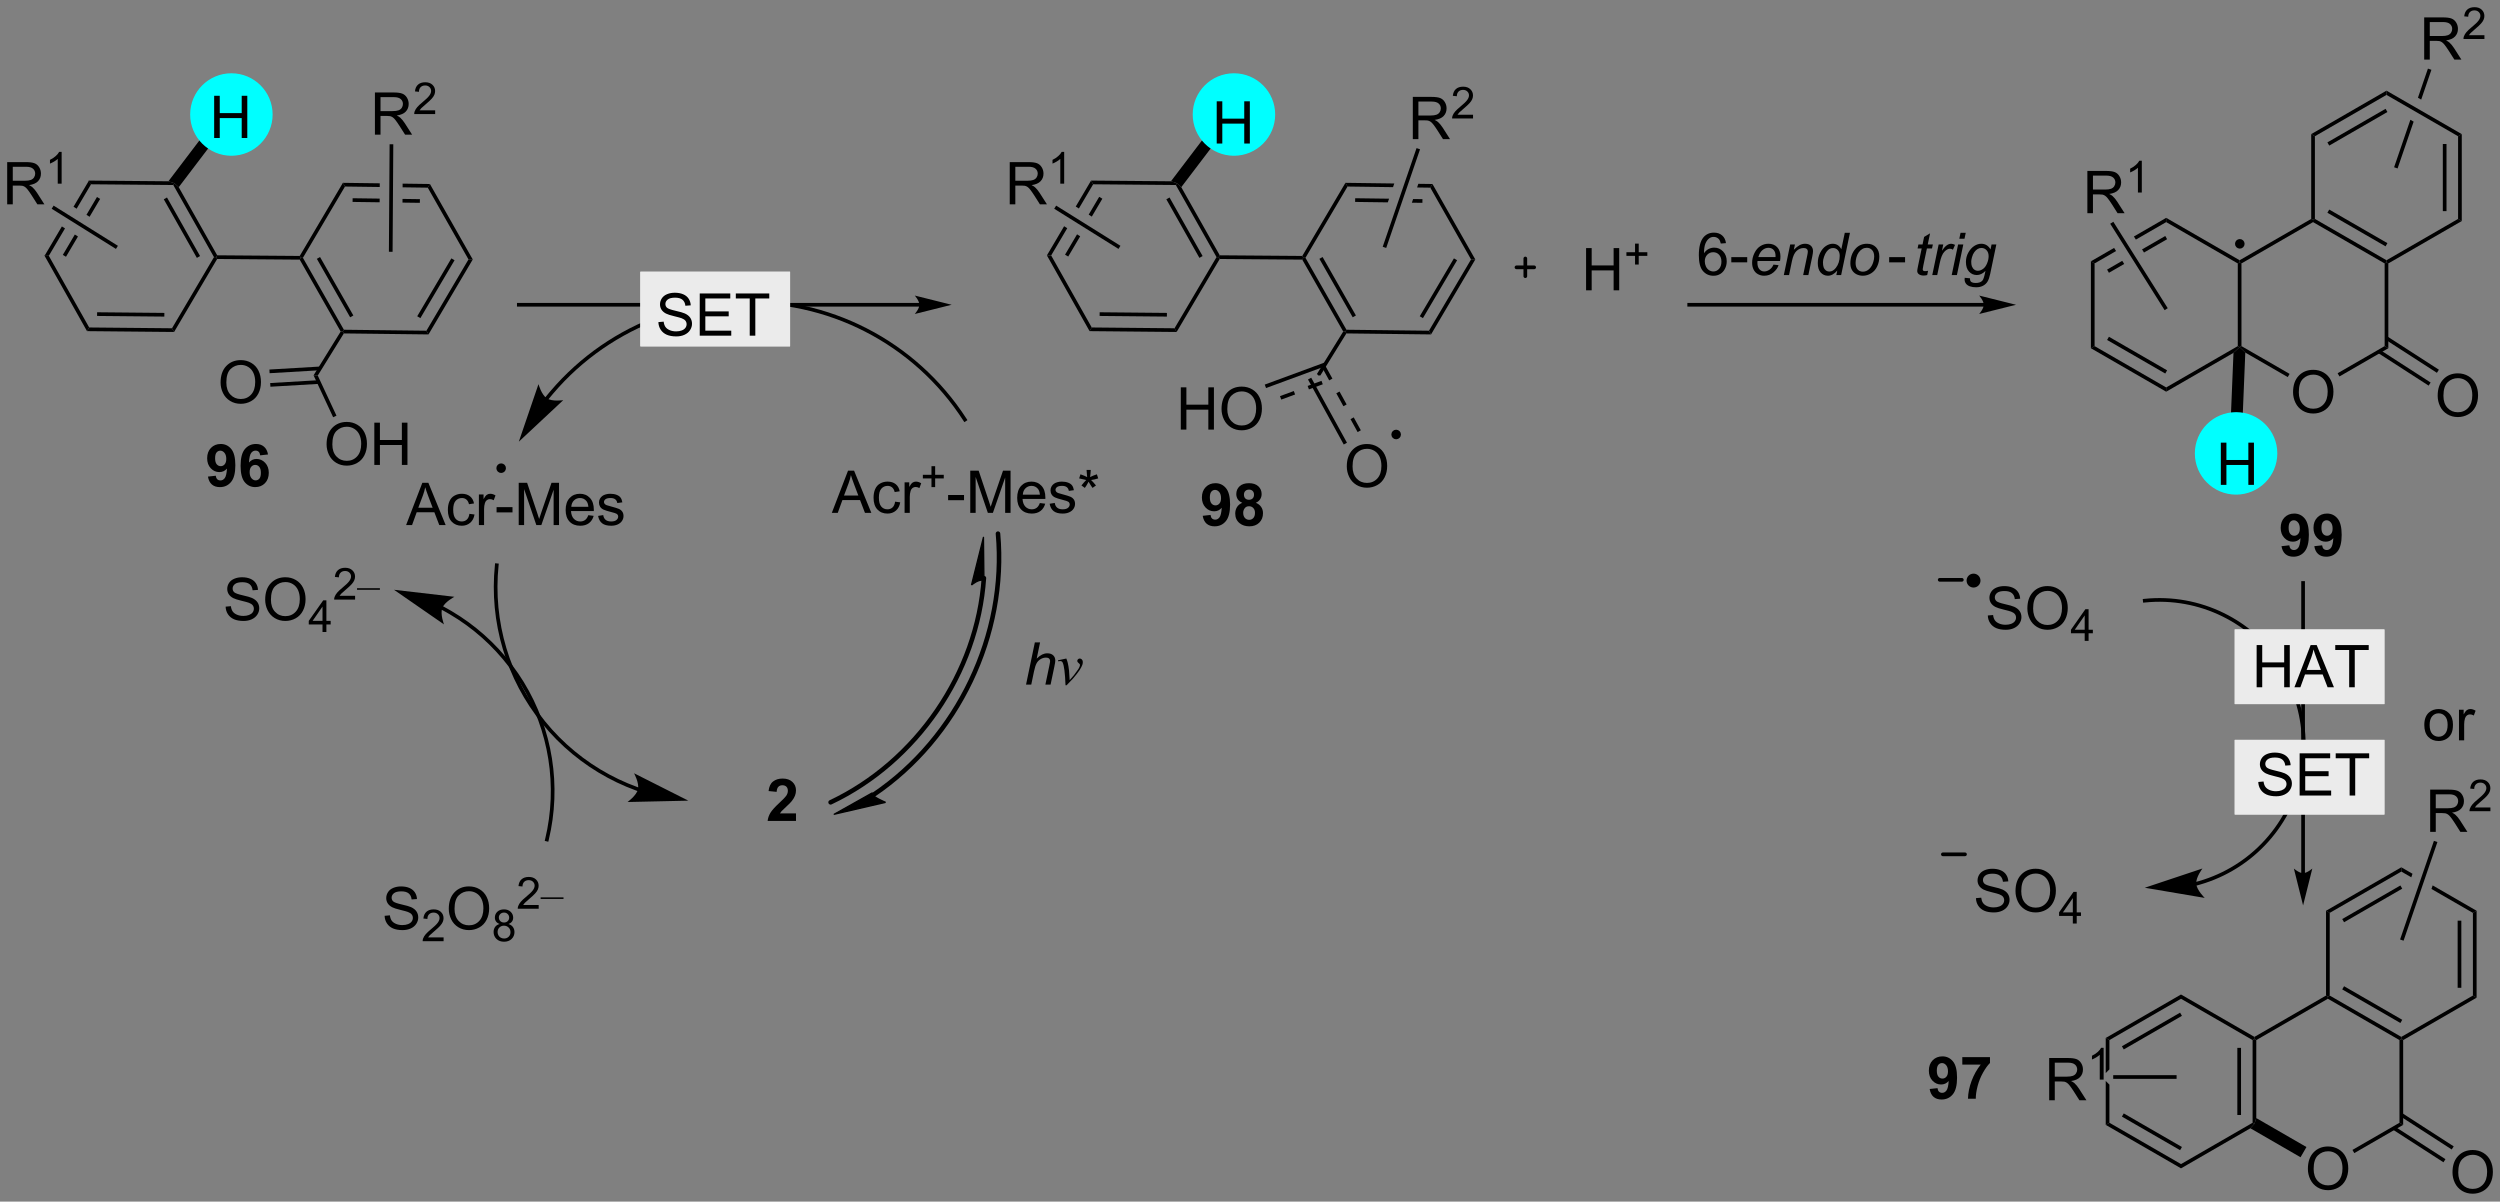 <?xml version="1.0" encoding="UTF-8"?>
<!DOCTYPE svg PUBLIC '-//W3C//DTD SVG 1.0//EN'
          'http://www.w3.org/TR/2001/REC-SVG-20010904/DTD/svg10.dtd'>
<svg stroke-dasharray="none" shape-rendering="auto" xmlns="http://www.w3.org/2000/svg" font-family="'Dialog'" text-rendering="auto" width="930" fill-opacity="1" color-interpolation="auto" color-rendering="auto" preserveAspectRatio="xMidYMid meet" font-size="12px" viewBox="0 0 930 447" fill="black" xmlns:xlink="http://www.w3.org/1999/xlink" stroke="black" image-rendering="auto" stroke-miterlimit="10" stroke-linecap="square" stroke-linejoin="miter" font-style="normal" stroke-width="1" height="447" stroke-dashoffset="0" font-weight="normal" stroke-opacity="1"
><rect x="0" y="0" width="930" height="447" fill="#808080" stroke="none"/><!--Generated by the Batik Graphics2D SVG Generator--><defs id="genericDefs"
  /><g
  ><defs id="defs1"
    ><clipPath clipPathUnits="userSpaceOnUse" id="clipPath1"
      ><path d="M3.108 2.896 L351.853 2.896 L351.853 170.414 L3.108 170.414 L3.108 2.896 Z"
      /></clipPath
      ><clipPath clipPathUnits="userSpaceOnUse" id="clipPath2"
      ><path d="M106.739 34.895 L106.739 197.755 L445.788 197.755 L445.788 34.895 Z"
      /></clipPath
      ><clipPath clipPathUnits="userSpaceOnUse" id="clipPath3"
      ><path d="M3.108 2.896 L3.108 170.414 L351.853 170.414 L351.853 2.896 Z"
      /></clipPath
      ><clipPath clipPathUnits="userSpaceOnUse" id="clipPath4"
      ><path d="M1.021 -0 L1.021 45.954 L29.615 45.954 L29.615 -0 Z"
      /></clipPath
    ></defs
    ><g transform="scale(2.667,2.667) translate(-3.108,-2.896) matrix(1.029,0,0,1.029,-106.684,-32.997)"
    ><path d="M118.741 59.383 L116.662 62.905 L117.086 63.17 L119.025 59.886 ZM119.843 61.587 L118.417 64.002 L118.417 64.002 L118.841 64.267 L118.841 64.267 L120.273 61.841 ZM115.086 65.575 L112.751 69.531 L113.328 69.537 L115.51 65.841 L115.51 65.841 ZM116.841 66.672 L115.213 69.431 L115.643 69.685 L117.265 66.938 L117.265 66.938 Z" stroke="none" clip-path="url(#clipPath2)"
    /></g
    ><g transform="matrix(2.743,0,0,2.743,-292.778,-95.713)"
    ><path d="M112.751 69.531 L113.328 69.537 L118.832 79.304 L118.538 79.802 Z" stroke="none" clip-path="url(#clipPath2)"
    /></g
    ><g transform="matrix(2.743,0,0,2.743,-292.778,-95.713)"
    ><path d="M118.538 79.802 L118.832 79.304 L130.06 79.413 L130.344 79.916 ZM119.901 77.742 L129.023 77.83 L129.028 77.33 L119.906 77.242 Z" stroke="none" clip-path="url(#clipPath2)"
    /></g
    ><g transform="matrix(2.743,0,0,2.743,-292.778,-95.713)"
    ><path d="M130.344 79.916 L130.06 79.413 L135.757 69.762 L136.046 69.765 L136.188 70.016 Z" stroke="none" clip-path="url(#clipPath2)"
    /></g
    ><g transform="matrix(2.743,0,0,2.743,-292.778,-95.713)"
    ><path d="M136.192 69.516 L136.046 69.765 L135.757 69.762 L130.236 59.985 L130.382 59.736 L130.975 60.278 ZM133.869 69.619 L129.384 61.676 L128.948 61.922 L133.434 69.865 Z" stroke="none" clip-path="url(#clipPath2)"
    /></g
    ><g transform="matrix(2.743,0,0,2.743,-292.778,-95.713)"
    ><path d="M119.025 59.886 L118.741 59.383 L129.573 59.479 L130.382 59.736 L130.236 59.985 Z" stroke="none" clip-path="url(#clipPath2)"
    /></g
    ><g transform="matrix(2.743,0,0,2.743,-292.778,-95.713)"
    ><path d="M136.188 70.016 L136.046 69.765 L136.192 69.516 L147.386 69.605 L147.528 69.856 L147.382 70.105 Z" stroke="none" clip-path="url(#clipPath2)"
    /></g
    ><g transform="matrix(2.743,0,0,2.743,-292.778,-95.713)"
    ><path d="M147.382 70.105 L147.528 69.856 L147.817 69.858 L153.375 79.612 L153.229 79.86 L152.938 79.855 ZM149.707 69.998 L154.225 77.926 L154.659 77.678 L150.141 69.751 Z" stroke="none" clip-path="url(#clipPath2)"
    /></g
    ><g transform="matrix(2.743,0,0,2.743,-292.778,-95.713)"
    ><path d="M153.367 80.112 L153.229 79.86 L153.375 79.612 L164.566 79.745 L164.85 80.248 Z" stroke="none" clip-path="url(#clipPath2)"
    /></g
    ><g transform="matrix(2.743,0,0,2.743,-292.778,-95.713)"
    ><path d="M164.85 80.248 L164.566 79.745 L170.273 70.077 L170.851 70.082 ZM163.748 78.037 L168.382 70.186 L167.951 69.932 L163.318 77.783 Z" stroke="none" clip-path="url(#clipPath2)"
    /></g
    ><g transform="matrix(2.743,0,0,2.743,-292.778,-95.713)"
    ><path d="M170.851 70.082 L170.273 70.077 L164.748 60.344 L165.042 59.848 Z" stroke="none" clip-path="url(#clipPath2)"
    /></g
    ><g transform="matrix(2.743,0,0,2.743,-292.778,-95.713)"
    ><path d="M153.24 59.687 L153.523 60.191 L158.236 60.255 L158.236 60.255 L158.239 59.755 L158.239 59.755 ZM161.339 59.797 L161.336 60.297 L161.336 60.297 L164.749 60.344 L165.042 59.848 ZM154.559 61.778 L154.552 62.278 L158.222 62.328 L158.222 62.328 L158.225 61.828 L158.225 61.828 ZM161.325 61.87 L161.322 62.37 L161.322 62.37 L163.676 62.402 L163.683 61.902 Z" stroke="none" clip-path="url(#clipPath2)"
    /></g
    ><g transform="matrix(2.743,0,0,2.743,-292.778,-95.713)"
    ><path d="M147.817 69.858 L147.528 69.856 L147.386 69.605 L153.24 59.687 L153.523 60.191 Z" stroke="none" clip-path="url(#clipPath2)"
    /></g
    ><g transform="matrix(2.743,0,0,2.743,-292.778,-95.713)"
    ><path d="M152.938 79.855 L153.229 79.86 L153.367 80.112 L149.83 85.826 L149.262 85.793 Z" stroke="none" clip-path="url(#clipPath2)"
    /></g
    ><g transform="matrix(2.743,0,0,2.743,-292.778,-95.713)"
    ><path d="M151.027 95.154 Q151.027 93.728 151.792 92.923 Q152.558 92.115 153.769 92.115 Q154.56 92.115 155.196 92.496 Q155.834 92.873 156.167 93.55 Q156.503 94.228 156.503 95.087 Q156.503 95.959 156.152 96.647 Q155.8 97.334 155.154 97.688 Q154.511 98.043 153.764 98.043 Q152.956 98.043 152.318 97.652 Q151.683 97.259 151.355 96.584 Q151.027 95.907 151.027 95.154 ZM151.808 95.165 Q151.808 96.201 152.363 96.798 Q152.92 97.391 153.761 97.391 Q154.615 97.391 155.167 96.79 Q155.722 96.188 155.722 95.084 Q155.722 94.384 155.485 93.863 Q155.248 93.342 154.792 93.056 Q154.339 92.766 153.771 92.766 Q152.967 92.766 152.386 93.321 Q151.808 93.873 151.808 95.165 ZM157.502 97.944 L157.502 92.217 L158.26 92.217 L158.26 94.569 L161.236 94.569 L161.236 92.217 L161.994 92.217 L161.994 97.944 L161.236 97.944 L161.236 95.243 L158.26 95.243 L158.26 97.944 L157.502 97.944 Z" stroke="none" clip-path="url(#clipPath2)"
    /></g
    ><g transform="matrix(2.743,0,0,2.743,-292.778,-95.713)"
    ><path d="M149.262 85.793 L149.83 85.826 L152.369 91.268 L151.916 91.479 Z" stroke="none" clip-path="url(#clipPath2)"
    /></g
    ><g transform="matrix(2.743,0,0,2.743,-292.778,-95.713)"
    ><path d="M136.652 86.769 Q136.652 85.342 137.417 84.537 Q138.183 83.73 139.394 83.73 Q140.185 83.73 140.821 84.11 Q141.459 84.488 141.792 85.165 Q142.128 85.842 142.128 86.701 Q142.128 87.574 141.777 88.261 Q141.425 88.949 140.779 89.303 Q140.136 89.657 139.389 89.657 Q138.581 89.657 137.943 89.266 Q137.308 88.873 136.98 88.199 Q136.652 87.522 136.652 86.769 ZM137.433 86.779 Q137.433 87.816 137.988 88.412 Q138.545 89.006 139.386 89.006 Q140.24 89.006 140.792 88.404 Q141.347 87.803 141.347 86.699 Q141.347 85.998 141.11 85.478 Q140.873 84.957 140.417 84.67 Q139.964 84.381 139.396 84.381 Q138.592 84.381 138.011 84.936 Q137.433 85.488 137.433 86.779 Z" stroke="none" clip-path="url(#clipPath2)"
    /></g
    ><g transform="matrix(2.743,0,0,2.743,-292.778,-95.713)"
    ><path d="M150.122 84.605 L143.272 85.008 L143.301 85.507 L150.151 85.105 ZM149.949 86.455 L143.38 86.841 L143.409 87.34 L149.978 86.954 Z" stroke="none" clip-path="url(#clipPath2)"
    /></g
    ><g transform="matrix(2.743,0,0,2.743,-292.778,-95.713)"
    ><path d="M130.975 60.278 L130.382 59.736 L129.573 59.479 L136.331 50.586 L137.605 51.554 Z" stroke="none" clip-path="url(#clipPath2)"
    /></g
    ><g fill="aqua" transform="matrix(2.743,0,0,2.743,-292.778,-95.713)" stroke="aqua"
    ><path d="M138.118 55.766 C135.167 55.766 132.775 53.373 132.775 50.423 C132.775 47.472 135.167 45.08 138.118 45.08 C141.069 45.08 143.46 47.472 143.46 50.423 C143.46 53.373 141.069 55.766 138.118 55.766" stroke="none" clip-path="url(#clipPath2)"
    /></g
    ><g fill="aqua" stroke-width="0.5" transform="matrix(2.743,0,0,2.743,-292.778,-95.713)" stroke="aqua"
    ><path fill="none" d="M138.118 55.766 C135.167 55.766 132.775 53.373 132.775 50.423 C132.775 47.472 135.167 45.08 138.118 45.08 C141.069 45.08 143.46 47.472 143.46 50.423 C143.46 53.373 141.069 55.766 138.118 55.766" clip-path="url(#clipPath2)"
    /></g
    ><g transform="matrix(2.743,0,0,2.743,-292.778,-95.713)"
    ><path d="M135.781 53.609 L135.781 47.883 L136.539 47.883 L136.539 50.234 L139.516 50.234 L139.516 47.883 L140.274 47.883 L140.274 53.609 L139.516 53.609 L139.516 50.909 L136.539 50.909 L136.539 53.609 L135.781 53.609 Z" stroke="none" clip-path="url(#clipPath2)"
    /></g
    ><g transform="matrix(2.743,0,0,2.743,-292.778,-95.713)"
    ><path d="M107.711 62.605 L107.711 56.879 L110.25 56.879 Q111.016 56.879 111.414 57.032 Q111.813 57.186 112.05 57.577 Q112.289 57.967 112.289 58.441 Q112.289 59.05 111.894 59.47 Q111.5 59.886 110.675 59.998 Q110.977 60.144 111.133 60.285 Q111.464 60.59 111.761 61.045 L112.758 62.605 L111.805 62.605 L111.047 61.412 Q110.714 60.897 110.498 60.623 Q110.284 60.35 110.115 60.24 Q109.946 60.131 109.769 60.09 Q109.641 60.061 109.347 60.061 L108.469 60.061 L108.469 62.605 L107.711 62.605 ZM108.469 59.405 L110.097 59.405 Q110.618 59.405 110.909 59.298 Q111.203 59.191 111.354 58.954 Q111.508 58.717 111.508 58.441 Q111.508 58.035 111.211 57.774 Q110.917 57.511 110.281 57.511 L108.469 57.511 L108.469 59.405 Z" stroke="none" clip-path="url(#clipPath2)"
    /></g
    ><g transform="matrix(2.743,0,0,2.743,-292.778,-95.713)"
    ><path d="M115.095 59.805 L114.567 59.805 L114.567 56.444 Q114.376 56.625 114.067 56.807 Q113.759 56.989 113.513 57.081 L113.513 56.571 Q113.954 56.362 114.284 56.067 Q114.616 55.77 114.755 55.493 L115.095 55.493 L115.095 59.805 Z" stroke="none" clip-path="url(#clipPath2)"
    /></g
    ><g transform="matrix(2.743,0,0,2.743,-292.778,-95.713)"
    ><path d="M122.725 68.228 L122.46 68.651 L113.743 63.203 L114.008 62.779 Z" stroke="none" clip-path="url(#clipPath2)"
    /></g
    ><g transform="matrix(2.743,0,0,2.743,-292.778,-95.713)"
    ><path d="M157.583 53.161 L157.583 47.435 L160.122 47.435 Q160.888 47.435 161.286 47.589 Q161.685 47.742 161.922 48.133 Q162.161 48.523 162.161 48.997 Q162.161 49.607 161.766 50.026 Q161.372 50.443 160.547 50.555 Q160.849 50.701 161.005 50.841 Q161.336 51.146 161.633 51.602 L162.63 53.161 L161.677 53.161 L160.919 51.969 Q160.586 51.453 160.37 51.18 Q160.156 50.906 159.987 50.797 Q159.818 50.688 159.641 50.646 Q159.513 50.617 159.219 50.617 L158.341 50.617 L158.341 53.161 L157.583 53.161 ZM158.341 49.961 L159.969 49.961 Q160.489 49.961 160.781 49.854 Q161.075 49.747 161.226 49.511 Q161.38 49.273 161.38 48.997 Q161.38 48.591 161.083 48.331 Q160.789 48.068 160.154 48.068 L158.341 48.068 L158.341 49.961 Z" stroke="none" clip-path="url(#clipPath2)"
    /></g
    ><g transform="matrix(2.743,0,0,2.743,-292.778,-95.713)"
    ><path d="M165.752 49.854 L165.752 50.361 L162.912 50.361 Q162.906 50.17 162.974 49.994 Q163.082 49.705 163.32 49.424 Q163.56 49.143 164.012 48.774 Q164.711 48.199 164.957 47.864 Q165.203 47.528 165.203 47.229 Q165.203 46.916 164.978 46.701 Q164.756 46.484 164.394 46.484 Q164.013 46.484 163.785 46.713 Q163.556 46.942 163.554 47.346 L163.012 47.291 Q163.068 46.684 163.431 46.367 Q163.795 46.049 164.406 46.049 Q165.025 46.049 165.385 46.393 Q165.746 46.734 165.746 47.24 Q165.746 47.498 165.641 47.748 Q165.535 47.996 165.289 48.272 Q165.045 48.547 164.476 49.028 Q164.002 49.426 163.867 49.569 Q163.732 49.711 163.644 49.854 L165.752 49.854 Z" stroke="none" clip-path="url(#clipPath2)"
    /></g
    ><g transform="matrix(2.743,0,0,2.743,-292.778,-95.713)"
    ><path d="M159.574 54.46 L160.074 54.463 L159.978 69.04 L159.478 69.037 Z" stroke="none" clip-path="url(#clipPath2)"
    /></g
    ><g transform="matrix(2.743,0,0,2.743,-292.778,-95.713)"
    ><path d="M231.421 75.976 L177.098 75.976 L176.848 75.976 L176.848 76.476 L177.098 76.476 L231.421 76.476 L231.671 76.476 L231.671 75.976 ZM235.796 76.226 L230.796 74.976 C230.796 74.976 231.421 75.679 231.421 76.226 C231.421 76.773 230.796 77.476 230.796 77.476 Z" stroke="none" clip-path="url(#clipPath2)"
    /></g
    ><g transform="matrix(2.743,0,0,2.743,-292.778,-95.713)"
    ><path d="M161.813 106.099 L164.013 100.372 L164.831 100.372 L167.175 106.099 L166.31 106.099 L165.643 104.364 L163.248 104.364 L162.62 106.099 L161.813 106.099 ZM163.466 103.747 L165.409 103.747 L164.81 102.161 Q164.537 101.437 164.404 100.974 Q164.294 101.523 164.096 102.068 L163.466 103.747 ZM170.396 104.578 L171.089 104.669 Q170.974 105.383 170.508 105.789 Q170.042 106.193 169.362 106.193 Q168.511 106.193 167.992 105.635 Q167.474 105.078 167.474 104.039 Q167.474 103.367 167.696 102.864 Q167.919 102.359 168.375 102.109 Q168.831 101.857 169.365 101.857 Q170.042 101.857 170.471 102.198 Q170.901 102.539 171.021 103.169 L170.339 103.273 Q170.24 102.857 169.992 102.646 Q169.745 102.435 169.393 102.435 Q168.862 102.435 168.529 102.815 Q168.198 103.195 168.198 104.021 Q168.198 104.857 168.518 105.237 Q168.839 105.614 169.354 105.614 Q169.768 105.614 170.044 105.362 Q170.323 105.107 170.396 104.578 ZM171.683 106.099 L171.683 101.95 L172.315 101.95 L172.315 102.578 Q172.558 102.138 172.761 101.997 Q172.966 101.857 173.214 101.857 Q173.568 101.857 173.935 102.083 L173.693 102.734 Q173.435 102.583 173.177 102.583 Q172.948 102.583 172.763 102.721 Q172.581 102.859 172.503 103.107 Q172.386 103.482 172.386 103.927 L172.386 106.099 L171.683 106.099 ZM174.081 104.38 L174.081 103.672 L176.24 103.672 L176.24 104.38 L174.081 104.38 ZM177.083 106.099 L177.083 100.372 L178.224 100.372 L179.581 104.427 Q179.768 104.992 179.854 105.273 Q179.951 104.961 180.159 104.357 L181.529 100.372 L182.55 100.372 L182.55 106.099 L181.818 106.099 L181.818 101.305 L180.154 106.099 L179.471 106.099 L177.815 101.224 L177.815 106.099 L177.083 106.099 ZM186.521 104.763 L187.248 104.851 Q187.076 105.489 186.61 105.841 Q186.146 106.193 185.425 106.193 Q184.513 106.193 183.979 105.633 Q183.448 105.07 183.448 104.06 Q183.448 103.013 183.987 102.435 Q184.526 101.857 185.386 101.857 Q186.216 101.857 186.742 102.424 Q187.271 102.989 187.271 104.016 Q187.271 104.078 187.268 104.203 L184.175 104.203 Q184.214 104.888 184.56 105.252 Q184.909 105.614 185.427 105.614 Q185.815 105.614 186.089 105.411 Q186.362 105.208 186.521 104.763 ZM184.214 103.625 L186.529 103.625 Q186.482 103.101 186.263 102.841 Q185.927 102.435 185.393 102.435 Q184.909 102.435 184.578 102.76 Q184.248 103.083 184.214 103.625 ZM187.85 104.859 L188.546 104.75 Q188.603 105.169 188.871 105.393 Q189.139 105.614 189.619 105.614 Q190.103 105.614 190.337 105.416 Q190.572 105.219 190.572 104.953 Q190.572 104.716 190.366 104.578 Q190.22 104.484 189.647 104.341 Q188.874 104.146 188.574 104.002 Q188.275 103.859 188.121 103.609 Q187.968 103.357 187.968 103.052 Q187.968 102.773 188.093 102.539 Q188.22 102.302 188.439 102.146 Q188.603 102.023 188.887 101.94 Q189.171 101.857 189.494 101.857 Q189.983 101.857 190.35 101.997 Q190.72 102.138 190.895 102.377 Q191.072 102.617 191.139 103.021 L190.452 103.114 Q190.405 102.794 190.179 102.614 Q189.955 102.435 189.546 102.435 Q189.061 102.435 188.853 102.596 Q188.647 102.755 188.647 102.969 Q188.647 103.107 188.733 103.216 Q188.819 103.328 189.001 103.403 Q189.108 103.443 189.624 103.583 Q190.369 103.781 190.663 103.909 Q190.96 104.036 191.126 104.278 Q191.296 104.521 191.296 104.88 Q191.296 105.232 191.09 105.541 Q190.884 105.851 190.496 106.023 Q190.111 106.193 189.624 106.193 Q188.814 106.193 188.389 105.857 Q187.968 105.521 187.85 104.859 Z" stroke="none" clip-path="url(#clipPath2)"
    /></g
    ><g transform="matrix(2.743,0,0,2.743,-292.778,-95.713)"
    ><path d="M174.702 98.787 C174.481 98.787 174.302 98.608 174.302 98.387 C174.302 98.166 174.481 97.987 174.702 97.987 C174.923 97.987 175.102 98.166 175.102 98.387 C175.102 98.608 174.923 98.787 174.702 98.787" stroke="none" clip-path="url(#clipPath2)"
    /></g
    ><g stroke-width="0.5" transform="matrix(2.743,0,0,2.743,-292.778,-95.713)" stroke-linejoin="round" stroke-linecap="round"
    ><path fill="none" d="M174.702 98.787 C174.481 98.787 174.302 98.608 174.302 98.387 C174.302 98.166 174.481 97.987 174.702 97.987 C174.923 97.987 175.102 98.166 175.102 98.387 C175.102 98.608 174.923 98.787 174.702 98.787" clip-path="url(#clipPath2)"
    /></g
    ><g transform="matrix(2.743,0,0,2.743,-292.778,-95.713)"
    ><path d="M214.687 145.208 L214.687 146.229 L210.84 146.229 Q210.903 145.651 211.215 145.133 Q211.528 144.614 212.45 143.76 Q213.192 143.068 213.358 142.823 Q213.585 142.482 213.585 142.151 Q213.585 141.784 213.387 141.586 Q213.192 141.388 212.843 141.388 Q212.499 141.388 212.296 141.596 Q212.093 141.802 212.062 142.284 L210.968 142.174 Q211.067 141.268 211.582 140.875 Q212.098 140.479 212.871 140.479 Q213.718 140.479 214.202 140.937 Q214.687 141.393 214.687 142.073 Q214.687 142.458 214.549 142.81 Q214.411 143.159 214.108 143.542 Q213.911 143.794 213.39 144.271 Q212.871 144.747 212.731 144.904 Q212.593 145.06 212.507 145.208 L214.687 145.208 Z" stroke="none" clip-path="url(#clipPath2)"
    /></g
    ><g transform="matrix(2.743,0,0,2.743,-292.778,-95.713)"
    ><path d="M219.545 104.45 L221.745 98.723 L222.563 98.723 L224.907 104.45 L224.042 104.45 L223.376 102.716 L220.98 102.716 L220.352 104.45 L219.545 104.45 ZM221.199 102.098 L223.141 102.098 L222.542 100.512 Q222.269 99.788 222.136 99.325 Q222.027 99.874 221.829 100.419 L221.199 102.098 ZM228.128 102.929 L228.821 103.02 Q228.706 103.734 228.24 104.14 Q227.774 104.544 227.095 104.544 Q226.243 104.544 225.725 103.986 Q225.206 103.429 225.206 102.39 Q225.206 101.718 225.428 101.216 Q225.652 100.71 226.107 100.46 Q226.563 100.208 227.097 100.208 Q227.774 100.208 228.204 100.549 Q228.633 100.89 228.753 101.52 L228.071 101.624 Q227.972 101.208 227.725 100.997 Q227.477 100.786 227.126 100.786 Q226.595 100.786 226.261 101.166 Q225.93 101.546 225.93 102.372 Q225.93 103.208 226.251 103.588 Q226.571 103.966 227.087 103.966 Q227.501 103.966 227.777 103.713 Q228.055 103.458 228.128 102.929 ZM229.415 104.45 L229.415 100.302 L230.048 100.302 L230.048 100.929 Q230.29 100.489 230.493 100.348 Q230.699 100.208 230.946 100.208 Q231.3 100.208 231.667 100.434 L231.425 101.085 Q231.167 100.934 230.91 100.934 Q230.68 100.934 230.495 101.072 Q230.313 101.21 230.235 101.458 Q230.118 101.833 230.118 102.278 L230.118 104.45 L229.415 104.45 Z" stroke="none" clip-path="url(#clipPath2)"
    /></g
    ><g transform="matrix(2.743,0,0,2.743,-292.778,-95.713)"
    ><path d="M233.062 100.955 L233.062 99.777 L231.892 99.777 L231.892 99.285 L233.062 99.285 L233.062 98.117 L233.56 98.117 L233.56 99.285 L234.728 99.285 L234.728 99.777 L233.56 99.777 L233.56 100.955 L233.062 100.955 Z" stroke="none" clip-path="url(#clipPath2)"
    /></g
    ><g transform="matrix(2.743,0,0,2.743,-292.778,-95.713)"
    ><path d="M235.317 102.731 L235.317 102.023 L237.476 102.023 L237.476 102.731 L235.317 102.731 ZM238.32 104.45 L238.32 98.723 L239.46 98.723 L240.817 102.778 Q241.005 103.343 241.091 103.624 Q241.187 103.312 241.395 102.708 L242.765 98.723 L243.786 98.723 L243.786 104.45 L243.054 104.45 L243.054 99.656 L241.39 104.45 L240.708 104.45 L239.052 99.575 L239.052 104.45 L238.32 104.45 ZM247.757 103.114 L248.484 103.203 Q248.312 103.841 247.846 104.192 Q247.382 104.544 246.661 104.544 Q245.75 104.544 245.216 103.984 Q244.684 103.421 244.684 102.411 Q244.684 101.364 245.223 100.786 Q245.762 100.208 246.622 100.208 Q247.453 100.208 247.979 100.775 Q248.507 101.341 248.507 102.367 Q248.507 102.429 248.505 102.554 L245.411 102.554 Q245.45 103.239 245.796 103.603 Q246.145 103.966 246.664 103.966 Q247.052 103.966 247.325 103.762 Q247.598 103.559 247.757 103.114 ZM245.45 101.976 L247.765 101.976 Q247.718 101.453 247.5 101.192 Q247.164 100.786 246.63 100.786 Q246.145 100.786 245.815 101.111 Q245.484 101.434 245.45 101.976 ZM249.087 103.21 L249.782 103.101 Q249.839 103.52 250.108 103.744 Q250.376 103.966 250.855 103.966 Q251.339 103.966 251.574 103.768 Q251.808 103.57 251.808 103.304 Q251.808 103.067 251.602 102.929 Q251.457 102.835 250.884 102.692 Q250.11 102.497 249.811 102.353 Q249.511 102.21 249.358 101.96 Q249.204 101.708 249.204 101.403 Q249.204 101.124 249.329 100.89 Q249.457 100.653 249.675 100.497 Q249.839 100.374 250.123 100.291 Q250.407 100.208 250.73 100.208 Q251.22 100.208 251.587 100.348 Q251.957 100.489 252.131 100.728 Q252.308 100.968 252.376 101.372 L251.688 101.466 Q251.641 101.145 251.415 100.966 Q251.191 100.786 250.782 100.786 Q250.298 100.786 250.089 100.947 Q249.884 101.106 249.884 101.32 Q249.884 101.458 249.97 101.567 Q250.055 101.679 250.238 101.755 Q250.345 101.794 250.86 101.934 Q251.605 102.132 251.899 102.26 Q252.196 102.387 252.363 102.63 Q252.532 102.872 252.532 103.231 Q252.532 103.583 252.326 103.893 Q252.121 104.203 251.733 104.374 Q251.347 104.544 250.86 104.544 Q250.05 104.544 249.626 104.208 Q249.204 103.872 249.087 103.21 ZM253.089 99.773 L253.269 99.218 Q253.891 99.437 254.173 99.598 Q254.097 98.89 254.095 98.624 L254.66 98.624 Q254.649 99.012 254.571 99.593 Q254.972 99.39 255.493 99.218 L255.673 99.773 Q255.175 99.937 254.699 99.992 Q254.938 100.2 255.371 100.731 L254.902 101.062 Q254.675 100.755 254.368 100.223 Q254.079 100.773 253.86 101.062 L253.399 100.731 Q253.852 100.171 254.048 99.992 Q253.542 99.895 253.089 99.773 Z" stroke="none" clip-path="url(#clipPath2)"
    /></g
    ><g transform="matrix(2.743,0,0,2.743,-292.778,-95.713)"
    ><path d="M254.704 59.383 L252.626 62.905 L253.05 63.17 L254.988 59.886 ZM255.806 61.587 L254.381 64.002 L254.381 64.002 L254.805 64.267 L256.237 61.841 ZM251.049 65.575 L248.714 69.531 L249.292 69.537 L251.474 65.841 ZM252.805 66.672 L251.176 69.431 L251.607 69.685 L253.229 66.938 Z" stroke="none" clip-path="url(#clipPath2)"
    /></g
    ><g transform="matrix(2.743,0,0,2.743,-292.778,-95.713)"
    ><path d="M248.714 69.531 L249.292 69.537 L254.796 79.304 L254.502 79.802 Z" stroke="none" clip-path="url(#clipPath2)"
    /></g
    ><g transform="matrix(2.743,0,0,2.743,-292.778,-95.713)"
    ><path d="M254.502 79.802 L254.796 79.304 L266.024 79.413 L266.308 79.916 ZM255.864 77.742 L264.987 77.83 L264.992 77.33 L255.869 77.242 Z" stroke="none" clip-path="url(#clipPath2)"
    /></g
    ><g transform="matrix(2.743,0,0,2.743,-292.778,-95.713)"
    ><path d="M266.308 79.916 L266.024 79.413 L271.721 69.762 L272.009 69.765 L272.151 70.016 Z" stroke="none" clip-path="url(#clipPath2)"
    /></g
    ><g transform="matrix(2.743,0,0,2.743,-292.778,-95.713)"
    ><path d="M272.156 69.516 L272.009 69.765 L271.721 69.762 L266.199 59.985 L266.346 59.736 L266.939 60.278 ZM269.833 69.619 L265.347 61.676 L264.912 61.922 L269.398 69.865 Z" stroke="none" clip-path="url(#clipPath2)"
    /></g
    ><g transform="matrix(2.743,0,0,2.743,-292.778,-95.713)"
    ><path d="M254.988 59.886 L254.704 59.383 L265.536 59.479 L266.346 59.736 L266.199 59.985 Z" stroke="none" clip-path="url(#clipPath2)"
    /></g
    ><g transform="matrix(2.743,0,0,2.743,-292.778,-95.713)"
    ><path d="M272.151 70.016 L272.009 69.765 L272.156 69.516 L283.349 69.605 L283.491 69.856 L283.345 70.105 Z" stroke="none" clip-path="url(#clipPath2)"
    /></g
    ><g transform="matrix(2.743,0,0,2.743,-292.778,-95.713)"
    ><path d="M283.345 70.105 L283.491 69.856 L283.78 69.858 L289.339 79.612 L289.193 79.86 L288.902 79.855 ZM285.67 69.998 L290.188 77.926 L290.623 77.678 L286.104 69.751 Z" stroke="none" clip-path="url(#clipPath2)"
    /></g
    ><g transform="matrix(2.743,0,0,2.743,-292.778,-95.713)"
    ><path d="M289.331 80.112 L289.193 79.86 L289.339 79.612 L300.53 79.745 L300.813 80.248 Z" stroke="none" clip-path="url(#clipPath2)"
    /></g
    ><g transform="matrix(2.743,0,0,2.743,-292.778,-95.713)"
    ><path d="M300.813 80.248 L300.53 79.745 L306.236 70.077 L306.814 70.082 ZM299.712 78.037 L304.346 70.186 L303.915 69.932 L299.281 77.783 Z" stroke="none" clip-path="url(#clipPath2)"
    /></g
    ><g transform="matrix(2.743,0,0,2.743,-292.778,-95.713)"
    ><path d="M306.814 70.082 L306.236 70.077 L300.712 60.344 L301.005 59.848 Z" stroke="none" clip-path="url(#clipPath2)"
    /></g
    ><g transform="matrix(2.743,0,0,2.743,-292.778,-95.713)"
    ><path d="M289.203 59.687 L289.486 60.191 L295.655 60.275 L295.655 60.275 L295.826 59.777 L295.826 59.777 ZM299.088 59.822 L298.917 60.319 L298.917 60.319 L300.712 60.344 L301.005 59.848 ZM290.522 61.778 L290.515 62.278 L294.947 62.338 L294.947 62.338 L295.118 61.84 L295.118 61.84 ZM298.38 61.885 L298.21 62.383 L298.21 62.383 L299.639 62.402 L299.646 61.902 Z" stroke="none" clip-path="url(#clipPath2)"
    /></g
    ><g transform="matrix(2.743,0,0,2.743,-292.778,-95.713)"
    ><path d="M283.78 69.858 L283.491 69.856 L283.349 69.605 L289.203 59.687 L289.486 60.191 Z" stroke="none" clip-path="url(#clipPath2)"
    /></g
    ><g transform="matrix(2.743,0,0,2.743,-292.778,-95.713)"
    ><path d="M288.902 79.855 L289.193 79.86 L289.331 80.112 L285.799 85.817 L285.51 85.809 L285.342 85.604 Z" stroke="none" clip-path="url(#clipPath2)"
    /></g
    ><g transform="matrix(2.743,0,0,2.743,-292.778,-95.713)"
    ><path d="M266.939 60.278 L266.346 59.736 L265.536 59.479 L272.294 50.586 L273.568 51.554 Z" stroke="none" clip-path="url(#clipPath2)"
    /></g
    ><g fill="aqua" transform="matrix(2.743,0,0,2.743,-292.778,-95.713)" stroke="aqua"
    ><path d="M274.081 55.766 C271.131 55.766 268.739 53.373 268.739 50.423 C268.739 47.472 271.131 45.08 274.081 45.08 C277.032 45.08 279.424 47.472 279.424 50.423 C279.424 53.373 277.032 55.766 274.081 55.766" stroke="none" clip-path="url(#clipPath2)"
    /></g
    ><g fill="aqua" stroke-width="0.5" transform="matrix(2.743,0,0,2.743,-292.778,-95.713)" stroke="aqua"
    ><path fill="none" d="M274.081 55.766 C271.131 55.766 268.739 53.373 268.739 50.423 C268.739 47.472 271.131 45.08 274.081 45.08 C277.032 45.08 279.424 47.472 279.424 50.423 C279.424 53.373 277.032 55.766 274.081 55.766" clip-path="url(#clipPath2)"
    /></g
    ><g transform="matrix(2.743,0,0,2.743,-292.778,-95.713)"
    ><path d="M271.745 54.359 L271.745 48.633 L272.503 48.633 L272.503 50.984 L275.479 50.984 L275.479 48.633 L276.237 48.633 L276.237 54.359 L275.479 54.359 L275.479 51.659 L272.503 51.659 L272.503 54.359 L271.745 54.359 Z" stroke="none" clip-path="url(#clipPath2)"
    /></g
    ><g transform="matrix(2.743,0,0,2.743,-292.778,-95.713)"
    ><path d="M243.675 62.605 L243.675 56.879 L246.214 56.879 Q246.98 56.879 247.378 57.032 Q247.776 57.186 248.013 57.577 Q248.253 57.967 248.253 58.441 Q248.253 59.05 247.857 59.47 Q247.464 59.886 246.638 59.998 Q246.94 60.144 247.097 60.285 Q247.427 60.59 247.724 61.045 L248.722 62.605 L247.769 62.605 L247.011 61.412 Q246.677 60.897 246.461 60.623 Q246.248 60.35 246.078 60.24 Q245.909 60.131 245.732 60.09 Q245.605 60.061 245.31 60.061 L244.433 60.061 L244.433 62.605 L243.675 62.605 ZM244.433 59.405 L246.06 59.405 Q246.581 59.405 246.873 59.298 Q247.167 59.191 247.318 58.954 Q247.472 58.717 247.472 58.441 Q247.472 58.035 247.175 57.774 Q246.881 57.511 246.245 57.511 L244.433 57.511 L244.433 59.405 Z" stroke="none" clip-path="url(#clipPath2)"
    /></g
    ><g transform="matrix(2.743,0,0,2.743,-292.778,-95.713)"
    ><path d="M251.058 59.805 L250.531 59.805 L250.531 56.444 Q250.34 56.625 250.031 56.807 Q249.722 56.989 249.476 57.081 L249.476 56.571 Q249.918 56.362 250.248 56.067 Q250.58 55.77 250.719 55.493 L251.058 55.493 L251.058 59.805 Z" stroke="none" clip-path="url(#clipPath2)"
    /></g
    ><g transform="matrix(2.743,0,0,2.743,-292.778,-95.713)"
    ><path d="M258.689 68.228 L258.424 68.651 L249.706 63.203 L249.971 62.779 Z" stroke="none" clip-path="url(#clipPath2)"
    /></g
    ><g transform="matrix(2.743,0,0,2.743,-292.778,-95.713)"
    ><path d="M435.5 42.979 L435.5 37.253 L438.039 37.253 Q438.805 37.253 439.203 37.406 Q439.602 37.56 439.839 37.951 Q440.078 38.341 440.078 38.815 Q440.078 39.425 439.682 39.844 Q439.289 40.26 438.464 40.372 Q438.766 40.518 438.922 40.659 Q439.253 40.964 439.55 41.419 L440.547 42.979 L439.594 42.979 L438.836 41.786 Q438.503 41.271 438.286 40.997 Q438.073 40.724 437.904 40.615 Q437.734 40.505 437.557 40.464 Q437.43 40.435 437.135 40.435 L436.258 40.435 L436.258 42.979 L435.5 42.979 ZM436.258 39.779 L437.885 39.779 Q438.406 39.779 438.698 39.672 Q438.992 39.565 439.143 39.328 Q439.297 39.091 439.297 38.815 Q439.297 38.409 439 38.148 Q438.706 37.885 438.07 37.885 L436.258 37.885 L436.258 39.779 Z" stroke="none" clip-path="url(#clipPath2)"
    /></g
    ><g transform="matrix(2.743,0,0,2.743,-292.778,-95.713)"
    ><path d="M443.669 39.671 L443.669 40.179 L440.829 40.179 Q440.823 39.988 440.891 39.812 Q440.999 39.523 441.237 39.242 Q441.477 38.96 441.928 38.591 Q442.628 38.017 442.874 37.681 Q443.12 37.345 443.12 37.046 Q443.12 36.734 442.895 36.519 Q442.673 36.302 442.311 36.302 Q441.93 36.302 441.702 36.531 Q441.473 36.759 441.471 37.164 L440.928 37.109 Q440.985 36.502 441.348 36.185 Q441.712 35.867 442.323 35.867 Q442.942 35.867 443.301 36.21 Q443.663 36.552 443.663 37.058 Q443.663 37.316 443.557 37.566 Q443.452 37.814 443.206 38.089 Q442.962 38.365 442.393 38.845 Q441.919 39.244 441.784 39.386 Q441.649 39.529 441.561 39.671 L443.669 39.671 Z" stroke="none" clip-path="url(#clipPath2)"
    /></g
    ><g transform="matrix(2.743,0,0,2.743,-292.778,-95.713)"
    ><path d="M436.007 44.198 L434.652 48.148 L435.094 48.403 L436.48 44.36 ZM433.628 51.136 L431.419 57.577 L431.892 57.739 L434.069 51.391 Z" stroke="none" clip-path="url(#clipPath2)"
    /></g
    ><g transform="matrix(2.743,0,0,2.743,-292.778,-95.713)"
    ><path d="M266.874 93.152 L266.874 87.425 L267.632 87.425 L267.632 89.777 L270.608 89.777 L270.608 87.425 L271.366 87.425 L271.366 93.152 L270.608 93.152 L270.608 90.451 L267.632 90.451 L267.632 93.152 L266.874 93.152 ZM272.399 90.363 Q272.399 88.936 273.164 88.131 Q273.93 87.324 275.141 87.324 Q275.932 87.324 276.568 87.704 Q277.206 88.082 277.539 88.759 Q277.875 89.436 277.875 90.295 Q277.875 91.168 277.524 91.855 Q277.172 92.543 276.526 92.897 Q275.883 93.251 275.135 93.251 Q274.328 93.251 273.69 92.86 Q273.055 92.467 272.727 91.793 Q272.399 91.115 272.399 90.363 ZM273.18 90.373 Q273.18 91.41 273.735 92.006 Q274.292 92.6 275.133 92.6 Q275.987 92.6 276.539 91.998 Q277.094 91.397 277.094 90.293 Q277.094 89.592 276.857 89.071 Q276.62 88.55 276.164 88.264 Q275.711 87.975 275.143 87.975 Q274.339 87.975 273.758 88.529 Q273.18 89.082 273.18 90.373 Z" stroke="none" clip-path="url(#clipPath2)"
    /></g
    ><g transform="matrix(2.743,0,0,2.743,-292.778,-95.713)"
    ><path d="M286.356 84.068 L278.26 87.05 L278.433 87.52 L286.529 84.537 ZM285.955 86.542 L284.078 87.233 L284.251 87.703 L286.128 87.011 ZM282.202 87.925 L280.325 88.616 L280.498 89.085 L282.375 88.394 Z" stroke="none" clip-path="url(#clipPath2)"
    /></g
    ><g transform="matrix(2.743,0,0,2.743,-292.778,-95.713)"
    ><path d="M289.386 98.149 Q289.386 96.722 290.152 95.918 Q290.917 95.11 292.128 95.11 Q292.92 95.11 293.555 95.49 Q294.193 95.868 294.527 96.545 Q294.863 97.222 294.863 98.082 Q294.863 98.954 294.511 99.641 Q294.159 100.329 293.514 100.683 Q292.87 101.037 292.123 101.037 Q291.316 101.037 290.678 100.647 Q290.042 100.254 289.714 99.579 Q289.386 98.902 289.386 98.149 ZM290.167 98.16 Q290.167 99.196 290.722 99.793 Q291.279 100.386 292.12 100.386 Q292.974 100.386 293.527 99.785 Q294.081 99.183 294.081 98.079 Q294.081 97.379 293.844 96.858 Q293.607 96.337 293.152 96.05 Q292.699 95.761 292.131 95.761 Q291.326 95.761 290.745 96.316 Q290.167 96.868 290.167 98.16 Z" stroke="none" clip-path="url(#clipPath2)"
    /></g
    ><g transform="matrix(2.743,0,0,2.743,-292.778,-95.713)"
    ><path d="M284.123 86.36 L288.972 95.177 L289.41 94.936 L284.561 86.119 ZM286.034 84.729 L286.998 86.481 L287.436 86.24 L286.472 84.488 ZM287.962 88.234 L288.926 89.986 L289.364 89.745 L288.4 87.993 ZM289.889 91.738 L290.853 93.491 L291.291 93.25 L290.328 91.497 Z" stroke="none" clip-path="url(#clipPath2)"
    /></g
    ><g transform="matrix(2.743,0,0,2.743,-292.778,-95.713)"
    ><path d="M296.079 94.219 C295.858 94.219 295.679 94.04 295.679 93.819 C295.679 93.598 295.858 93.419 296.079 93.419 C296.3 93.419 296.479 93.598 296.479 93.819 C296.479 94.04 296.3 94.219 296.079 94.219" stroke="none" clip-path="url(#clipPath2)"
    /></g
    ><g stroke-width="0.5" transform="matrix(2.743,0,0,2.743,-292.778,-95.713)" stroke-linejoin="round" stroke-linecap="round"
    ><path fill="none" d="M296.079 94.219 C295.858 94.219 295.679 94.04 295.679 93.819 C295.679 93.598 295.858 93.419 296.079 93.419 C296.3 93.419 296.479 93.598 296.479 93.819 C296.479 94.04 296.3 94.219 296.079 94.219" clip-path="url(#clipPath2)"
    /></g
    ><g transform="matrix(2.743,0,0,2.743,-292.778,-95.713)"
    ><path d="M181.092 89.078 L181.093 89.077 L181.093 89.077 L181.099 89.07 C181.113 89.051 181.129 89.032 181.143 89.014 C181.173 88.977 181.203 88.94 181.232 88.903 C181.292 88.83 181.352 88.756 181.412 88.683 C181.533 88.537 181.654 88.392 181.777 88.248 C182.022 87.96 182.272 87.676 182.526 87.397 C184.559 85.163 186.867 83.212 189.385 81.587 C194.421 78.337 200.298 76.389 206.494 76.083 C212.689 75.776 218.73 77.133 224.062 79.87 C229.395 82.607 234.02 86.722 237.383 91.934 L237.519 92.144 L237.939 91.873 L237.803 91.663 C234.392 86.378 229.701 82.202 224.29 79.425 C218.88 76.649 212.752 75.272 206.469 75.583 C200.186 75.894 194.224 77.869 189.114 81.167 C186.559 82.815 184.218 84.794 182.156 87.06 C181.898 87.344 181.645 87.631 181.396 87.924 C181.272 88.07 181.149 88.217 181.026 88.365 C180.965 88.44 180.905 88.514 180.844 88.588 C180.814 88.626 180.784 88.663 180.753 88.701 C180.738 88.72 180.724 88.738 180.708 88.757 L180.703 88.764 L180.702 88.766 L180.7 88.768 L180.546 88.965 L180.938 89.274 ZM177.098 94.794 L183.122 89.163 C183.122 89.163 181.635 89.391 180.9 88.916 C180.165 88.441 179.764 86.99 179.764 86.99 Z" stroke="none" clip-path="url(#clipPath2)"
    /></g
    ><g transform="matrix(2.743,0,0,2.743,-292.778,-95.713)"
    ><path d="M193.355 141.7 L193.354 141.7 L193.346 141.697 L193.327 141.69 C193.314 141.685 193.299 141.68 193.286 141.675 C193.258 141.665 193.23 141.655 193.203 141.645 C192.761 141.485 192.323 141.313 191.89 141.131 C191.024 140.768 190.176 140.362 189.35 139.917 C186.048 138.133 183.092 135.706 180.677 132.738 C178.261 129.77 176.485 126.383 175.41 122.787 C174.336 119.191 173.962 115.385 174.353 111.578 L174.379 111.329 L173.881 111.278 L173.856 111.526 C173.458 115.398 173.838 119.271 174.931 122.93 C176.025 126.589 177.832 130.034 180.289 133.054 C182.746 136.073 185.752 138.542 189.113 140.356 C189.953 140.81 190.815 141.222 191.696 141.592 C192.137 141.777 192.582 141.952 193.032 142.115 C193.06 142.125 193.088 142.136 193.117 142.146 C193.131 142.151 193.145 142.156 193.159 142.161 L193.18 142.168 L193.183 142.169 L193.177 142.167 L193.41 142.256 L193.588 141.788 ZM200.086 143.478 L192.725 139.761 C192.725 139.761 193.452 141.079 193.258 141.932 C193.065 142.786 191.841 143.662 191.841 143.662 Z" stroke="none" clip-path="url(#clipPath2)"
    /></g
    ><g transform="matrix(2.743,0,0,2.743,-292.778,-95.713)"
    ><path d="M245.887 127.736 L247.082 122.01 L247.791 122.01 L247.332 124.208 Q247.728 123.825 248.067 123.661 Q248.408 123.494 248.767 123.494 Q249.283 123.494 249.567 123.765 Q249.853 124.036 249.853 124.481 Q249.853 124.7 249.728 125.286 L249.215 127.736 L248.509 127.736 L249.036 125.223 Q249.15 124.677 249.15 124.536 Q249.15 124.333 249.009 124.205 Q248.869 124.075 248.603 124.075 Q248.22 124.075 247.871 124.278 Q247.525 124.479 247.327 124.828 Q247.129 125.177 246.965 125.955 L246.595 127.736 L245.887 127.736 Z" stroke="none" clip-path="url(#clipPath2)"
    /></g
    ><g transform="matrix(2.743,0,0,2.743,-292.778,-95.713)"
    ><path d="M250.219 124.442 L251.349 124.2 Q251.469 124.489 251.544 124.791 Q251.649 125.231 251.716 125.838 Q251.748 126.143 251.802 127.127 Q252.289 126.588 252.383 126.458 Q252.899 125.76 252.977 125.637 Q253.107 125.432 253.156 125.275 Q253.201 125.158 253.201 125.052 Q253.201 124.95 253.018 124.817 Q252.836 124.684 252.836 124.52 Q252.836 124.395 252.935 124.299 Q253.037 124.2 253.172 124.2 Q253.336 124.2 253.461 124.335 Q253.586 124.471 253.586 124.669 Q253.586 124.869 253.524 125.052 Q253.422 125.348 253.143 125.778 Q252.867 126.205 252.25 126.924 Q252.172 127.012 251.383 127.83 L251.24 127.83 Q251.146 125.356 250.849 124.744 Q250.75 124.544 250.524 124.544 Q250.427 124.544 250.248 124.58 L250.219 124.442 Z" stroke="none" clip-path="url(#clipPath2)"
    /></g
    ><g transform="matrix(2.743,0,0,2.743,-292.778,-95.713)"
    ><path d="M375.77 75.976 L335.822 75.976 L335.572 75.976 L335.572 76.476 L335.822 76.476 L375.77 76.476 L376.02 76.476 L376.02 75.976 ZM380.145 76.226 L375.145 74.976 C375.145 74.976 375.77 75.679 375.77 76.226 C375.77 76.773 375.145 77.476 375.145 77.476 Z" stroke="none" clip-path="url(#clipPath2)"
    /></g
    ><g transform="matrix(2.743,0,0,2.743,-292.778,-95.713)"
    ><path d="M390.3 70.332 L390.8 70.62 L390.8 81.832 L390.3 82.12 Z" stroke="none" clip-path="url(#clipPath2)"
    /></g
    ><g transform="matrix(2.743,0,0,2.743,-292.778,-95.713)"
    ><path d="M390.3 82.12 L390.8 81.832 L400.51 87.437 L400.51 88.015 ZM392.495 80.997 L400.385 85.552 L400.635 85.119 L392.745 80.564 Z" stroke="none" clip-path="url(#clipPath2)"
    /></g
    ><g transform="matrix(2.743,0,0,2.743,-292.778,-95.713)"
    ><path d="M400.51 88.015 L400.51 87.437 L410.219 81.832 L410.469 81.976 L409.637 82.745 Z" stroke="none" clip-path="url(#clipPath2)"
    /></g
    ><g transform="matrix(2.743,0,0,2.743,-292.778,-95.713)"
    ><path d="M410.719 81.832 L410.469 81.976 L410.219 81.832 L410.219 70.62 L410.469 70.476 L410.719 70.62 Z" stroke="none" clip-path="url(#clipPath2)"
    /></g
    ><g transform="matrix(2.743,0,0,2.743,-292.778,-95.713)"
    ><path d="M410.469 70.187 L410.469 70.476 L410.219 70.62 L400.51 65.015 L400.51 64.437 Z" stroke="none" clip-path="url(#clipPath2)"
    /></g
    ><g transform="matrix(2.743,0,0,2.743,-292.778,-95.713)"
    ><path d="M400.51 64.437 L396.133 66.964 L396.399 67.388 L400.51 65.015 ZM400.385 66.9 L397.236 68.717 L397.503 69.141 L397.503 69.141 L400.635 67.333 ZM393.446 68.515 L390.3 70.332 L390.8 70.62 L393.713 68.939 ZM394.55 70.268 L392.495 71.454 L392.745 71.888 L394.816 70.692 L394.816 70.692 Z" stroke="none" clip-path="url(#clipPath2)"
    /></g
    ><g transform="matrix(2.743,0,0,2.743,-292.778,-95.713)"
    ><path d="M417.716 88.087 Q417.716 86.66 418.482 85.855 Q419.247 85.048 420.458 85.048 Q421.25 85.048 421.885 85.428 Q422.523 85.806 422.857 86.483 Q423.193 87.16 423.193 88.019 Q423.193 88.891 422.841 89.579 Q422.49 90.266 421.844 90.621 Q421.2 90.975 420.453 90.975 Q419.646 90.975 419.008 90.584 Q418.372 90.191 418.044 89.516 Q417.716 88.839 417.716 88.087 ZM418.497 88.097 Q418.497 89.134 419.052 89.73 Q419.609 90.324 420.45 90.324 Q421.305 90.324 421.857 89.722 Q422.411 89.121 422.411 88.016 Q422.411 87.316 422.174 86.795 Q421.938 86.274 421.482 85.988 Q421.029 85.699 420.461 85.699 Q419.656 85.699 419.075 86.254 Q418.497 86.806 418.497 88.097 Z" stroke="none" clip-path="url(#clipPath2)"
    /></g
    ><g transform="matrix(2.743,0,0,2.743,-292.778,-95.713)"
    ><path d="M411.239 82.709 L410.469 81.976 L410.719 81.832 L417.247 85.6 L416.997 86.034 Z" stroke="none" clip-path="url(#clipPath2)"
    /></g
    ><g transform="matrix(2.743,0,0,2.743,-292.778,-95.713)"
    ><path d="M424.01 85.947 L423.76 85.513 L430.137 81.832 L430.637 82.12 Z" stroke="none" clip-path="url(#clipPath2)"
    /></g
    ><g transform="matrix(2.743,0,0,2.743,-292.778,-95.713)"
    ><path d="M430.637 82.12 L430.137 81.832 L430.137 70.62 L430.387 70.476 L430.637 70.62 Z" stroke="none" clip-path="url(#clipPath2)"
    /></g
    ><g transform="matrix(2.743,0,0,2.743,-292.778,-95.713)"
    ><path d="M430.387 70.187 L430.387 70.476 L430.137 70.62 L420.428 65.015 L420.428 64.726 L420.678 64.582 ZM430.512 67.869 L422.623 63.314 L422.373 63.747 L430.262 68.302 Z" stroke="none" clip-path="url(#clipPath2)"
    /></g
    ><g transform="matrix(2.743,0,0,2.743,-292.778,-95.713)"
    ><path d="M420.178 64.582 L420.428 64.726 L420.428 65.015 L410.719 70.62 L410.469 70.476 L410.469 70.187 Z" stroke="none" clip-path="url(#clipPath2)"
    /></g
    ><g transform="matrix(2.743,0,0,2.743,-292.778,-95.713)"
    ><path d="M430.637 70.62 L430.387 70.476 L430.387 70.187 L440.097 64.582 L440.597 64.87 Z" stroke="none" clip-path="url(#clipPath2)"
    /></g
    ><g transform="matrix(2.743,0,0,2.743,-292.778,-95.713)"
    ><path d="M440.597 64.87 L440.097 64.582 L440.097 53.37 L440.597 53.082 ZM438.527 63.531 L438.527 54.421 L438.027 54.421 L438.027 63.531 Z" stroke="none" clip-path="url(#clipPath2)"
    /></g
    ><g transform="matrix(2.743,0,0,2.743,-292.778,-95.713)"
    ><path d="M440.597 53.082 L440.097 53.37 L430.387 47.765 L430.387 47.187 Z" stroke="none" clip-path="url(#clipPath2)"
    /></g
    ><g transform="matrix(2.743,0,0,2.743,-292.778,-95.713)"
    ><path d="M430.387 47.187 L430.387 47.765 L420.678 53.37 L420.178 53.082 ZM430.262 49.65 L422.373 54.205 L422.623 54.638 L430.512 50.083 Z" stroke="none" clip-path="url(#clipPath2)"
    /></g
    ><g transform="matrix(2.743,0,0,2.743,-292.778,-95.713)"
    ><path d="M420.178 53.082 L420.678 53.37 L420.678 64.582 L420.428 64.726 L420.178 64.582 Z" stroke="none" clip-path="url(#clipPath2)"
    /></g
    ><g transform="matrix(2.743,0,0,2.743,-292.778,-95.713)"
    ><path d="M437.329 88.566 Q437.329 87.139 438.094 86.334 Q438.86 85.527 440.071 85.527 Q440.863 85.527 441.498 85.907 Q442.136 86.285 442.469 86.962 Q442.805 87.639 442.805 88.498 Q442.805 89.371 442.454 90.058 Q442.102 90.746 441.456 91.1 Q440.813 91.454 440.066 91.454 Q439.259 91.454 438.62 91.063 Q437.985 90.67 437.657 89.996 Q437.329 89.319 437.329 88.566 ZM438.11 88.576 Q438.11 89.613 438.665 90.209 Q439.222 90.803 440.063 90.803 Q440.917 90.803 441.469 90.201 Q442.024 89.6 442.024 88.496 Q442.024 87.795 441.787 87.274 Q441.55 86.754 441.094 86.467 Q440.641 86.178 440.074 86.178 Q439.269 86.178 438.688 86.733 Q438.11 87.285 438.11 88.576 Z" stroke="none" clip-path="url(#clipPath2)"
    /></g
    ><g transform="matrix(2.743,0,0,2.743,-292.778,-95.713)"
    ><path d="M429.245 82.767 L436.102 87.191 L436.373 86.771 L429.517 82.347 ZM430.252 80.955 L437.223 85.454 L437.494 85.034 L430.523 80.535 Z" stroke="none" clip-path="url(#clipPath2)"
    /></g
    ><g transform="matrix(2.743,0,0,2.743,-292.778,-95.713)"
    ><path d="M409.637 82.745 L410.469 81.976 L411.239 82.709 L410.725 95.208 L409.126 95.142 Z" stroke="none" clip-path="url(#clipPath2)"
    /></g
    ><g fill="aqua" transform="matrix(2.743,0,0,2.743,-292.778,-95.713)" stroke="aqua"
    ><path d="M409.989 101.724 C407.038 101.724 404.646 99.332 404.646 96.381 C404.646 93.43 407.038 91.038 409.989 91.038 C412.939 91.038 415.331 93.43 415.331 96.381 C415.331 99.332 412.939 101.724 409.989 101.724" stroke="none" clip-path="url(#clipPath2)"
    /></g
    ><g fill="aqua" stroke-width="0.5" transform="matrix(2.743,0,0,2.743,-292.778,-95.713)" stroke="aqua"
    ><path fill="none" d="M409.989 101.724 C407.038 101.724 404.646 99.332 404.646 96.381 C404.646 93.43 407.038 91.038 409.989 91.038 C412.939 91.038 415.331 93.43 415.331 96.381 C415.331 99.332 412.939 101.724 409.989 101.724" clip-path="url(#clipPath2)"
    /></g
    ><g transform="matrix(2.743,0,0,2.743,-292.778,-95.713)"
    ><path d="M407.92 100.651 L407.92 94.924 L408.678 94.924 L408.678 97.276 L411.654 97.276 L411.654 94.924 L412.412 94.924 L412.412 100.651 L411.654 100.651 L411.654 97.951 L408.678 97.951 L408.678 100.651 L407.92 100.651 Z" stroke="none" clip-path="url(#clipPath2)"
    /></g
    ><g transform="matrix(2.743,0,0,2.743,-292.778,-95.713)"
    ><path d="M419.327 153.309 L419.327 113.96 L419.327 113.71 L418.827 113.71 L418.827 113.96 L418.827 153.309 L418.827 153.559 L419.327 153.559 ZM419.077 157.684 L420.327 152.684 C420.327 152.684 419.624 153.309 419.077 153.309 C418.53 153.309 417.827 152.684 417.827 152.684 Z" stroke="none" clip-path="url(#clipPath2)"
    /></g
    ><g transform="matrix(2.743,0,0,2.743,-292.778,-95.713)"
    ><path d="M410.494 68.362 C410.273 68.362 410.094 68.183 410.094 67.962 C410.094 67.741 410.273 67.562 410.494 67.562 C410.715 67.562 410.894 67.741 410.894 67.962 C410.894 68.183 410.715 68.362 410.494 68.362" stroke="none" clip-path="url(#clipPath2)"
    /></g
    ><g stroke-width="0.5" transform="matrix(2.743,0,0,2.743,-292.778,-95.713)" stroke-linejoin="round" stroke-linecap="round"
    ><path fill="none" d="M410.494 68.362 C410.273 68.362 410.094 68.183 410.094 67.962 C410.094 67.741 410.273 67.562 410.494 67.562 C410.715 67.562 410.894 67.741 410.894 67.962 C410.894 68.183 410.715 68.362 410.494 68.362" clip-path="url(#clipPath2)"
    /></g
    ><g transform="matrix(2.743,0,0,2.743,-292.778,-95.713)"
    ><path d="M392.311 175.66 L392.311 180.42 L392.811 179.92 L392.811 175.948 ZM392.311 181.491 L392.311 187.448 L392.811 187.16 L392.811 181.991 Z" stroke="none" clip-path="url(#clipPath2)"
    /></g
    ><g transform="matrix(2.743,0,0,2.743,-292.778,-95.713)"
    ><path d="M392.311 187.448 L392.811 187.16 L402.52 192.765 L402.52 193.343 ZM394.506 186.326 L402.395 190.88 L402.645 190.447 L394.756 185.893 Z" stroke="none" clip-path="url(#clipPath2)"
    /></g
    ><g transform="matrix(2.743,0,0,2.743,-292.778,-95.713)"
    ><path d="M402.52 193.343 L402.52 192.765 L412.229 187.16 L412.479 187.304 L411.929 187.91 Z" stroke="none" clip-path="url(#clipPath2)"
    /></g
    ><g transform="matrix(2.743,0,0,2.743,-292.778,-95.713)"
    ><path d="M412.729 186.525 L412.479 187.304 L412.229 187.16 L412.229 175.948 L412.479 175.804 L412.729 175.948 ZM410.659 186.109 L410.659 176.999 L410.159 176.999 L410.159 186.109 Z" stroke="none" clip-path="url(#clipPath2)"
    /></g
    ><g transform="matrix(2.743,0,0,2.743,-292.778,-95.713)"
    ><path d="M412.479 175.515 L412.479 175.804 L412.229 175.948 L402.52 170.343 L402.52 169.765 Z" stroke="none" clip-path="url(#clipPath2)"
    /></g
    ><g transform="matrix(2.743,0,0,2.743,-292.778,-95.713)"
    ><path d="M402.52 169.765 L402.52 170.343 L392.811 175.948 L392.311 175.66 ZM402.395 172.228 L394.506 176.783 L394.756 177.216 L402.645 172.661 Z" stroke="none" clip-path="url(#clipPath2)"
    /></g
    ><g transform="matrix(2.743,0,0,2.743,-292.778,-95.713)"
    ><path d="M419.727 193.415 Q419.727 191.988 420.492 191.183 Q421.258 190.376 422.469 190.376 Q423.26 190.376 423.896 190.756 Q424.534 191.134 424.867 191.811 Q425.203 192.488 425.203 193.347 Q425.203 194.22 424.852 194.907 Q424.5 195.595 423.854 195.949 Q423.211 196.303 422.464 196.303 Q421.656 196.303 421.018 195.912 Q420.383 195.519 420.055 194.845 Q419.727 194.168 419.727 193.415 ZM420.508 193.425 Q420.508 194.462 421.063 195.058 Q421.62 195.652 422.461 195.652 Q423.315 195.652 423.867 195.05 Q424.422 194.449 424.422 193.345 Q424.422 192.644 424.185 192.123 Q423.948 191.602 423.492 191.316 Q423.039 191.027 422.471 191.027 Q421.667 191.027 421.086 191.582 Q420.508 192.134 420.508 193.425 Z" stroke="none" clip-path="url(#clipPath2)"
    /></g
    ><g transform="matrix(2.743,0,0,2.743,-292.778,-95.713)"
    ><path d="M411.929 187.91 L412.479 187.304 L412.729 186.525 L419.532 190.452 L418.732 191.838 Z" stroke="none" clip-path="url(#clipPath2)"
    /></g
    ><g transform="matrix(2.743,0,0,2.743,-292.778,-95.713)"
    ><path d="M426.021 191.275 L425.771 190.842 L432.148 187.16 L432.648 187.448 Z" stroke="none" clip-path="url(#clipPath2)"
    /></g
    ><g transform="matrix(2.743,0,0,2.743,-292.778,-95.713)"
    ><path d="M432.648 187.448 L432.148 187.16 L432.148 175.948 L432.398 175.804 L432.648 175.948 Z" stroke="none" clip-path="url(#clipPath2)"
    /></g
    ><g transform="matrix(2.743,0,0,2.743,-292.778,-95.713)"
    ><path d="M432.398 175.515 L432.398 175.804 L432.148 175.948 L422.438 170.343 L422.438 170.054 L422.688 169.91 ZM432.523 173.197 L424.634 168.643 L424.384 169.076 L432.273 173.63 Z" stroke="none" clip-path="url(#clipPath2)"
    /></g
    ><g transform="matrix(2.743,0,0,2.743,-292.778,-95.713)"
    ><path d="M422.188 169.91 L422.438 170.054 L422.438 170.343 L412.729 175.948 L412.479 175.804 L412.479 175.515 Z" stroke="none" clip-path="url(#clipPath2)"
    /></g
    ><g transform="matrix(2.743,0,0,2.743,-292.778,-95.713)"
    ><path d="M432.648 175.948 L432.398 175.804 L432.398 175.515 L442.107 169.91 L442.607 170.198 Z" stroke="none" clip-path="url(#clipPath2)"
    /></g
    ><g transform="matrix(2.743,0,0,2.743,-292.778,-95.713)"
    ><path d="M442.607 170.198 L442.107 169.91 L442.107 158.698 L442.607 158.41 ZM440.537 168.859 L440.537 159.749 L440.037 159.749 L440.037 168.859 Z" stroke="none" clip-path="url(#clipPath2)"
    /></g
    ><g transform="matrix(2.743,0,0,2.743,-292.778,-95.713)"
    ><path d="M432.398 152.515 L432.398 153.093 L433.749 153.873 L433.915 153.391 L433.915 153.391 ZM436.65 154.97 L436.485 155.452 L436.485 155.452 L442.107 158.698 L442.607 158.41 Z" stroke="none" clip-path="url(#clipPath2)"
    /></g
    ><g transform="matrix(2.743,0,0,2.743,-292.778,-95.713)"
    ><path d="M432.398 152.515 L422.188 158.41 L422.688 158.698 L432.398 153.093 ZM432.273 154.978 L424.384 159.533 L424.634 159.966 L432.523 155.411 Z" stroke="none" clip-path="url(#clipPath2)"
    /></g
    ><g transform="matrix(2.743,0,0,2.743,-292.778,-95.713)"
    ><path d="M422.188 158.41 L422.688 158.698 L422.688 169.91 L422.438 170.054 L422.188 169.91 Z" stroke="none" clip-path="url(#clipPath2)"
    /></g
    ><g transform="matrix(2.743,0,0,2.743,-292.778,-95.713)"
    ><path d="M439.339 193.894 Q439.339 192.467 440.105 191.662 Q440.87 190.855 442.081 190.855 Q442.873 190.855 443.509 191.235 Q444.147 191.613 444.48 192.29 Q444.816 192.967 444.816 193.827 Q444.816 194.699 444.464 195.386 Q444.113 196.074 443.467 196.428 Q442.824 196.782 442.076 196.782 Q441.269 196.782 440.631 196.392 Q439.995 195.998 439.667 195.324 Q439.339 194.647 439.339 193.894 ZM440.12 193.905 Q440.12 194.941 440.675 195.537 Q441.233 196.131 442.074 196.131 Q442.928 196.131 443.48 195.53 Q444.034 194.928 444.034 193.824 Q444.034 193.123 443.798 192.603 Q443.561 192.082 443.105 191.795 Q442.652 191.506 442.084 191.506 Q441.279 191.506 440.699 192.061 Q440.12 192.613 440.12 193.905 Z" stroke="none" clip-path="url(#clipPath2)"
    /></g
    ><g transform="matrix(2.743,0,0,2.743,-292.778,-95.713)"
    ><path d="M431.256 188.095 L438.112 192.519 L438.383 192.099 L431.527 187.675 ZM432.262 186.284 L439.233 190.782 L439.504 190.362 L432.533 185.863 Z" stroke="none" clip-path="url(#clipPath2)"
    /></g
    ><g transform="matrix(2.743,0,0,2.743,-292.778,-95.713)"
    ><path d="M166.594 117.566 L166.596 117.567 L166.605 117.572 L166.624 117.582 C166.636 117.589 166.649 117.596 166.661 117.602 C166.711 117.629 166.761 117.655 166.811 117.682 C166.911 117.736 167.011 117.79 167.109 117.846 C167.308 117.956 167.504 118.068 167.7 118.183 C168.481 118.641 169.239 119.138 169.971 119.67 C172.9 121.799 175.413 124.499 177.341 127.647 C179.269 130.795 180.532 134.261 181.097 137.837 C181.663 141.413 181.53 145.1 180.668 148.689 L180.609 148.932 L181.095 149.049 L181.154 148.806 C182.032 145.153 182.167 141.4 181.591 137.76 C181.016 134.119 179.73 130.59 177.768 127.386 C175.805 124.182 173.247 121.433 170.266 119.266 C169.52 118.724 168.749 118.219 167.953 117.751 C167.754 117.635 167.554 117.52 167.352 117.408 C167.251 117.352 167.15 117.297 167.048 117.242 C166.998 117.215 166.946 117.187 166.895 117.16 C166.882 117.153 166.87 117.147 166.857 117.14 L166.838 117.13 L166.828 117.125 L166.825 117.124 L166.604 117.008 L166.372 117.451 ZM160.169 114.878 L166.948 119.572 C166.948 119.572 166.41 118.167 166.719 117.348 C167.027 116.529 168.36 115.83 168.36 115.83 Z" stroke="none" clip-path="url(#clipPath2)"
    /></g
    ><g transform="matrix(2.743,0,0,2.743,-292.778,-95.713)"
    ><path d="M158.898 159.093 L159.614 159.03 Q159.663 159.46 159.848 159.736 Q160.036 160.012 160.426 160.181 Q160.817 160.351 161.304 160.351 Q161.739 160.351 162.069 160.223 Q162.403 160.093 162.564 159.869 Q162.726 159.645 162.726 159.379 Q162.726 159.109 162.569 158.908 Q162.413 158.708 162.054 158.57 Q161.825 158.481 161.036 158.291 Q160.246 158.101 159.929 157.934 Q159.52 157.718 159.317 157.4 Q159.116 157.083 159.116 156.687 Q159.116 156.254 159.361 155.877 Q159.608 155.499 160.08 155.304 Q160.554 155.109 161.132 155.109 Q161.77 155.109 162.254 155.314 Q162.741 155.52 163.002 155.918 Q163.265 156.317 163.286 156.82 L162.559 156.874 Q162.499 156.333 162.161 156.056 Q161.825 155.778 161.163 155.778 Q160.476 155.778 160.161 156.03 Q159.848 156.28 159.848 156.637 Q159.848 156.945 160.069 157.145 Q160.288 157.343 161.213 157.554 Q162.137 157.762 162.481 157.918 Q162.981 158.148 163.218 158.502 Q163.457 158.856 163.457 159.317 Q163.457 159.773 163.194 160.179 Q162.934 160.583 162.442 160.809 Q161.952 161.033 161.34 161.033 Q160.561 161.033 160.036 160.806 Q159.512 160.577 159.213 160.124 Q158.913 159.668 158.898 159.093 Z" stroke="none" clip-path="url(#clipPath2)"
    /></g
    ><g transform="matrix(2.743,0,0,2.743,-292.778,-95.713)"
    ><path d="M166.896 162.026 L166.896 162.534 L164.056 162.534 Q164.05 162.343 164.118 162.167 Q164.226 161.878 164.464 161.597 Q164.704 161.315 165.155 160.946 Q165.855 160.372 166.101 160.036 Q166.347 159.7 166.347 159.401 Q166.347 159.089 166.122 158.874 Q165.899 158.657 165.538 158.657 Q165.157 158.657 164.929 158.886 Q164.7 159.114 164.698 159.518 L164.155 159.464 Q164.212 158.856 164.575 158.54 Q164.939 158.222 165.55 158.222 Q166.169 158.222 166.528 158.565 Q166.89 158.907 166.89 159.413 Q166.89 159.671 166.784 159.921 Q166.679 160.169 166.433 160.444 Q166.189 160.72 165.62 161.2 Q165.146 161.599 165.011 161.741 Q164.876 161.884 164.788 162.026 L166.896 162.026 Z" stroke="none" clip-path="url(#clipPath2)"
    /></g
    ><g transform="matrix(2.743,0,0,2.743,-292.778,-95.713)"
    ><path d="M167.599 158.145 Q167.599 156.718 168.365 155.913 Q169.13 155.106 170.341 155.106 Q171.133 155.106 171.768 155.486 Q172.406 155.864 172.74 156.541 Q173.076 157.218 173.076 158.077 Q173.076 158.95 172.724 159.637 Q172.373 160.325 171.727 160.679 Q171.083 161.033 170.336 161.033 Q169.529 161.033 168.891 160.642 Q168.255 160.249 167.927 159.575 Q167.599 158.898 167.599 158.145 ZM168.38 158.155 Q168.38 159.192 168.935 159.788 Q169.492 160.382 170.333 160.382 Q171.188 160.382 171.74 159.78 Q172.294 159.179 172.294 158.075 Q172.294 157.374 172.057 156.853 Q171.82 156.333 171.365 156.046 Q170.911 155.757 170.344 155.757 Q169.539 155.757 168.958 156.312 Q168.38 156.864 168.38 158.155 Z" stroke="none" clip-path="url(#clipPath2)"
    /></g
    ><g transform="matrix(2.743,0,0,2.743,-292.778,-95.713)"
    ><path d="M174.494 160.204 Q174.166 160.085 174.008 159.862 Q173.85 159.64 173.85 159.329 Q173.85 158.86 174.185 158.542 Q174.523 158.222 175.084 158.222 Q175.647 158.222 175.988 158.548 Q176.332 158.874 176.332 159.343 Q176.332 159.642 176.174 159.864 Q176.018 160.085 175.699 160.204 Q176.094 160.333 176.301 160.62 Q176.508 160.907 176.508 161.306 Q176.508 161.856 176.117 162.233 Q175.728 162.608 175.092 162.608 Q174.457 162.608 174.066 162.231 Q173.678 161.854 173.678 161.292 Q173.678 160.872 173.889 160.591 Q174.102 160.308 174.494 160.204 ZM174.389 159.311 Q174.389 159.616 174.584 159.81 Q174.781 160.003 175.096 160.003 Q175.4 160.003 175.594 159.811 Q175.789 159.618 175.789 159.341 Q175.789 159.05 175.588 158.852 Q175.389 158.655 175.09 158.655 Q174.787 158.655 174.588 158.849 Q174.389 159.042 174.389 159.311 ZM174.219 161.294 Q174.219 161.52 174.326 161.731 Q174.434 161.942 174.644 162.058 Q174.856 162.173 175.098 162.173 Q175.477 162.173 175.723 161.931 Q175.969 161.686 175.969 161.311 Q175.969 160.931 175.715 160.683 Q175.461 160.433 175.08 160.433 Q174.709 160.433 174.463 160.679 Q174.219 160.925 174.219 161.294 Z" stroke="none" clip-path="url(#clipPath2)"
    /></g
    ><g transform="matrix(2.743,0,0,2.743,-292.778,-95.713)"
    ><path d="M179.792 157.626 L179.792 158.134 L176.952 158.134 Q176.946 157.943 177.015 157.767 Q177.122 157.478 177.36 157.197 Q177.601 156.915 178.052 156.546 Q178.751 155.972 178.997 155.636 Q179.243 155.3 179.243 155.001 Q179.243 154.689 179.018 154.474 Q178.796 154.257 178.435 154.257 Q178.054 154.257 177.825 154.486 Q177.597 154.714 177.595 155.119 L177.052 155.064 Q177.108 154.456 177.472 154.14 Q177.835 153.822 178.446 153.822 Q179.065 153.822 179.425 154.165 Q179.786 154.507 179.786 155.013 Q179.786 155.271 179.681 155.521 Q179.575 155.769 179.329 156.044 Q179.085 156.32 178.517 156.8 Q178.042 157.198 177.907 157.341 Q177.772 157.484 177.685 157.626 L179.792 157.626 Z" stroke="none" clip-path="url(#clipPath2)"
    /></g
    ><g transform="matrix(2.743,0,0,2.743,-292.778,-95.713)"
    ><path d="M183.158 156.806 L180.055 156.806 L180.055 156.593 L183.158 156.593 L183.158 156.806 Z" stroke="none" clip-path="url(#clipPath2)"
    /></g
    ><g transform="matrix(2.743,0,0,2.743,-292.778,-95.713)"
    ><path d="M376.32 118.364 L377.036 118.301 Q377.085 118.731 377.27 119.007 Q377.457 119.283 377.848 119.452 Q378.239 119.622 378.726 119.622 Q379.161 119.622 379.491 119.494 Q379.825 119.364 379.986 119.14 Q380.148 118.916 380.148 118.65 Q380.148 118.379 379.991 118.179 Q379.835 117.978 379.476 117.84 Q379.247 117.752 378.457 117.562 Q377.668 117.372 377.351 117.205 Q376.942 116.989 376.739 116.671 Q376.538 116.353 376.538 115.957 Q376.538 115.525 376.783 115.148 Q377.03 114.77 377.502 114.575 Q377.976 114.379 378.554 114.379 Q379.192 114.379 379.676 114.585 Q380.163 114.791 380.424 115.189 Q380.687 115.588 380.707 116.09 L379.981 116.145 Q379.921 115.603 379.582 115.327 Q379.247 115.049 378.585 115.049 Q377.898 115.049 377.582 115.301 Q377.27 115.551 377.27 115.908 Q377.27 116.215 377.491 116.416 Q377.71 116.614 378.635 116.825 Q379.559 117.033 379.903 117.189 Q380.403 117.418 380.64 117.773 Q380.879 118.127 380.879 118.588 Q380.879 119.043 380.616 119.45 Q380.356 119.853 379.864 120.08 Q379.374 120.304 378.762 120.304 Q377.984 120.304 377.457 120.077 Q376.934 119.848 376.635 119.395 Q376.335 118.939 376.32 118.364 ZM381.684 117.416 Q381.684 115.989 382.45 115.184 Q383.215 114.377 384.426 114.377 Q385.218 114.377 385.853 114.757 Q386.491 115.135 386.825 115.812 Q387.161 116.489 387.161 117.348 Q387.161 118.221 386.809 118.908 Q386.457 119.596 385.812 119.95 Q385.168 120.304 384.421 120.304 Q383.614 120.304 382.976 119.913 Q382.34 119.52 382.012 118.846 Q381.684 118.168 381.684 117.416 ZM382.465 117.426 Q382.465 118.463 383.02 119.059 Q383.577 119.653 384.418 119.653 Q385.273 119.653 385.825 119.051 Q386.379 118.45 386.379 117.346 Q386.379 116.645 386.142 116.124 Q385.905 115.603 385.45 115.317 Q384.997 115.028 384.429 115.028 Q383.624 115.028 383.043 115.582 Q382.465 116.135 382.465 117.426 Z" stroke="none" clip-path="url(#clipPath2)"
    /></g
    ><g transform="matrix(2.743,0,0,2.743,-292.778,-95.713)"
    ><path d="M389.458 121.805 L389.458 120.776 L387.595 120.776 L387.595 120.293 L389.556 117.51 L389.986 117.51 L389.986 120.293 L390.566 120.293 L390.566 120.776 L389.986 120.776 L389.986 121.805 L389.458 121.805 ZM389.458 120.293 L389.458 118.356 L388.114 120.293 L389.458 120.293 Z" stroke="none" clip-path="url(#clipPath2)"
    /></g
    ><g transform="matrix(2.743,0,0,2.743,-292.778,-95.713)"
    ><path d="M374.71 156.697 L375.426 156.635 Q375.475 157.064 375.66 157.34 Q375.848 157.616 376.238 157.786 Q376.629 157.955 377.116 157.955 Q377.551 157.955 377.882 157.827 Q378.215 157.697 378.376 157.473 Q378.538 157.249 378.538 156.984 Q378.538 156.713 378.382 156.512 Q378.225 156.312 377.866 156.174 Q377.637 156.085 376.848 155.895 Q376.059 155.705 375.741 155.538 Q375.332 155.322 375.129 155.004 Q374.928 154.687 374.928 154.291 Q374.928 153.859 375.173 153.481 Q375.421 153.103 375.892 152.908 Q376.366 152.713 376.944 152.713 Q377.582 152.713 378.067 152.918 Q378.553 153.124 378.814 153.523 Q379.077 153.921 379.098 154.424 L378.371 154.478 Q378.311 153.937 377.973 153.661 Q377.637 153.382 376.975 153.382 Q376.288 153.382 375.973 153.635 Q375.66 153.885 375.66 154.241 Q375.66 154.549 375.882 154.749 Q376.1 154.947 377.025 155.158 Q377.949 155.366 378.293 155.523 Q378.793 155.752 379.03 156.106 Q379.27 156.46 379.27 156.921 Q379.27 157.377 379.007 157.783 Q378.746 158.187 378.254 158.413 Q377.764 158.637 377.152 158.637 Q376.374 158.637 375.848 158.411 Q375.324 158.181 375.025 157.728 Q374.725 157.273 374.71 156.697 ZM380.074 155.749 Q380.074 154.322 380.84 153.518 Q381.606 152.71 382.817 152.71 Q383.608 152.71 384.244 153.09 Q384.882 153.468 385.215 154.145 Q385.551 154.822 385.551 155.681 Q385.551 156.554 385.199 157.241 Q384.848 157.929 384.202 158.283 Q383.559 158.637 382.811 158.637 Q382.004 158.637 381.366 158.247 Q380.731 157.853 380.402 157.179 Q380.074 156.502 380.074 155.749 ZM380.856 155.76 Q380.856 156.796 381.41 157.393 Q381.968 157.986 382.809 157.986 Q383.663 157.986 384.215 157.385 Q384.77 156.783 384.77 155.679 Q384.77 154.978 384.533 154.458 Q384.296 153.937 383.84 153.65 Q383.387 153.361 382.819 153.361 Q382.014 153.361 381.434 153.916 Q380.856 154.468 380.856 155.76 Z" stroke="none" clip-path="url(#clipPath2)"
    /></g
    ><g transform="matrix(2.743,0,0,2.743,-292.778,-95.713)"
    ><path d="M387.848 160.138 L387.848 159.109 L385.985 159.109 L385.985 158.627 L387.946 155.843 L388.376 155.843 L388.376 158.627 L388.956 158.627 L388.956 159.109 L388.376 159.109 L388.376 160.138 L387.848 160.138 ZM387.848 158.627 L387.848 156.689 L386.505 158.627 L387.848 158.627 Z" stroke="none" clip-path="url(#clipPath2)"
    /></g
    ><g transform="matrix(2.743,0,0,2.743,-292.778,-95.713)"
    ><path d="M137.335 117.166 L138.051 117.103 Q138.101 117.533 138.286 117.809 Q138.473 118.085 138.864 118.254 Q139.254 118.424 139.741 118.424 Q140.176 118.424 140.507 118.296 Q140.84 118.166 141.002 117.942 Q141.163 117.718 141.163 117.452 Q141.163 117.181 141.007 116.981 Q140.851 116.78 140.491 116.642 Q140.262 116.554 139.473 116.364 Q138.684 116.174 138.366 116.007 Q137.957 115.791 137.754 115.473 Q137.554 115.155 137.554 114.76 Q137.554 114.327 137.798 113.95 Q138.046 113.572 138.517 113.377 Q138.991 113.181 139.569 113.181 Q140.207 113.181 140.692 113.387 Q141.179 113.593 141.439 113.991 Q141.702 114.39 141.723 114.892 L140.996 114.947 Q140.936 114.405 140.598 114.129 Q140.262 113.851 139.601 113.851 Q138.913 113.851 138.598 114.103 Q138.286 114.353 138.286 114.71 Q138.286 115.017 138.507 115.218 Q138.726 115.416 139.65 115.627 Q140.575 115.835 140.918 115.991 Q141.418 116.221 141.655 116.575 Q141.895 116.929 141.895 117.39 Q141.895 117.846 141.632 118.252 Q141.371 118.655 140.879 118.882 Q140.39 119.106 139.778 119.106 Q138.999 119.106 138.473 118.879 Q137.95 118.65 137.65 118.197 Q137.351 117.741 137.335 117.166 ZM142.7 116.218 Q142.7 114.791 143.465 113.986 Q144.231 113.179 145.442 113.179 Q146.233 113.179 146.869 113.559 Q147.507 113.937 147.84 114.614 Q148.176 115.291 148.176 116.15 Q148.176 117.023 147.825 117.71 Q147.473 118.398 146.827 118.752 Q146.184 119.106 145.436 119.106 Q144.629 119.106 143.991 118.715 Q143.356 118.322 143.028 117.648 Q142.7 116.971 142.7 116.218 ZM143.481 116.228 Q143.481 117.265 144.036 117.861 Q144.593 118.455 145.434 118.455 Q146.288 118.455 146.84 117.853 Q147.395 117.252 147.395 116.148 Q147.395 115.447 147.158 114.926 Q146.921 114.405 146.465 114.119 Q146.012 113.83 145.444 113.83 Q144.64 113.83 144.059 114.385 Q143.481 114.937 143.481 116.228 Z" stroke="none" clip-path="url(#clipPath2)"
    /></g
    ><g transform="matrix(2.743,0,0,2.743,-292.778,-95.713)"
    ><path d="M150.474 120.607 L150.474 119.578 L148.61 119.578 L148.61 119.095 L150.571 116.312 L151.001 116.312 L151.001 119.095 L151.581 119.095 L151.581 119.578 L151.001 119.578 L151.001 120.607 L150.474 120.607 ZM150.474 119.095 L150.474 117.158 L149.13 119.095 L150.474 119.095 Z" stroke="none" clip-path="url(#clipPath2)"
    /></g
    ><g transform="matrix(2.743,0,0,2.743,-292.778,-95.713)"
    ><path d="M154.893 115.699 L154.893 116.207 L152.053 116.207 Q152.047 116.016 152.115 115.84 Q152.223 115.551 152.461 115.269 Q152.701 114.988 153.152 114.619 Q153.852 114.045 154.098 113.709 Q154.344 113.373 154.344 113.074 Q154.344 112.762 154.119 112.547 Q153.897 112.33 153.535 112.33 Q153.154 112.33 152.926 112.559 Q152.697 112.787 152.695 113.191 L152.152 113.137 Q152.209 112.529 152.572 112.213 Q152.935 111.894 153.547 111.894 Q154.166 111.894 154.525 112.238 Q154.887 112.58 154.887 113.086 Q154.887 113.344 154.781 113.594 Q154.676 113.842 154.43 114.117 Q154.185 114.392 153.617 114.873 Q153.143 115.272 153.008 115.414 Q152.873 115.557 152.785 115.699 L154.893 115.699 Z" stroke="none" clip-path="url(#clipPath2)"
    /></g
    ><g transform="matrix(2.743,0,0,2.743,-292.778,-95.713)"
    ><path d="M158.259 114.879 L155.155 114.879 L155.155 114.666 L158.259 114.666 L158.259 114.879 Z" stroke="none" clip-path="url(#clipPath2)"
    /></g
    ><g fill="rgb(235,235,235)" transform="matrix(2.743,0,0,2.743,-292.778,-95.713)" stroke="rgb(235,235,235)"
    ><path d="M193.829 71.993 L213.635 71.993 L213.635 81.617 L193.829 81.617 Z" stroke="none" clip-path="url(#clipPath2)"
    /></g
    ><g fill="rgb(235,235,235)" stroke-width="0.5" transform="matrix(2.743,0,0,2.743,-292.778,-95.713)" stroke="rgb(235,235,235)"
    ><path fill="none" d="M193.829 71.993 L213.635 71.993 L213.635 81.617 L193.829 81.617 Z" clip-path="url(#clipPath2)"
    /></g
    ><g fill="rgb(235,235,235)" stroke-width="0.5" transform="matrix(2.743,0,0,2.743,-292.778,-95.713)" stroke="rgb(235,235,235)"
    ><path fill="none" d="M193.829 71.993 L213.635 71.993 L213.635 81.617 L193.829 81.617 Z" clip-path="url(#clipPath2)"
    /></g
    ><g transform="matrix(2.743,0,0,2.743,-292.778,-95.713)"
    ><path d="M196.025 78.578 L196.741 78.515 Q196.791 78.945 196.976 79.221 Q197.163 79.497 197.554 79.666 Q197.944 79.835 198.431 79.835 Q198.866 79.835 199.197 79.708 Q199.53 79.578 199.692 79.353 Q199.853 79.129 199.853 78.864 Q199.853 78.593 199.697 78.393 Q199.541 78.192 199.181 78.054 Q198.952 77.966 198.163 77.775 Q197.374 77.585 197.056 77.419 Q196.648 77.203 196.444 76.885 Q196.244 76.567 196.244 76.171 Q196.244 75.739 196.489 75.361 Q196.736 74.984 197.207 74.788 Q197.681 74.593 198.259 74.593 Q198.898 74.593 199.382 74.799 Q199.869 75.004 200.129 75.403 Q200.392 75.801 200.413 76.304 L199.686 76.359 Q199.627 75.817 199.288 75.541 Q198.952 75.262 198.291 75.262 Q197.603 75.262 197.288 75.515 Q196.976 75.765 196.976 76.122 Q196.976 76.429 197.197 76.629 Q197.416 76.828 198.34 77.038 Q199.265 77.247 199.608 77.403 Q200.108 77.632 200.345 77.986 Q200.585 78.341 200.585 78.801 Q200.585 79.257 200.322 79.663 Q200.061 80.067 199.569 80.294 Q199.08 80.518 198.468 80.518 Q197.689 80.518 197.163 80.291 Q196.64 80.062 196.34 79.609 Q196.041 79.153 196.025 78.578 ZM201.634 80.419 L201.634 74.692 L205.775 74.692 L205.775 75.367 L202.392 75.367 L202.392 77.122 L205.561 77.122 L205.561 77.794 L202.392 77.794 L202.392 79.742 L205.908 79.742 L205.908 80.419 L201.634 80.419 ZM208.413 80.419 L208.413 75.367 L206.525 75.367 L206.525 74.692 L211.064 74.692 L211.064 75.367 L209.171 75.367 L209.171 80.419 L208.413 80.419 Z" stroke="none" clip-path="url(#clipPath2)"
    /></g
    ><g transform="matrix(2.743,0,0,2.743,-292.778,-95.713)"
    ><path d="M389.821 63.803 L389.821 58.076 L392.36 58.076 Q393.125 58.076 393.524 58.23 Q393.922 58.384 394.159 58.774 Q394.399 59.165 394.399 59.639 Q394.399 60.248 394.003 60.668 Q393.61 61.084 392.784 61.196 Q393.087 61.342 393.243 61.483 Q393.573 61.787 393.87 62.243 L394.868 63.803 L393.915 63.803 L393.157 62.61 Q392.823 62.095 392.607 61.821 Q392.394 61.548 392.224 61.438 Q392.055 61.329 391.878 61.287 Q391.75 61.259 391.456 61.259 L390.579 61.259 L390.579 63.803 L389.821 63.803 ZM390.579 60.602 L392.206 60.602 Q392.727 60.602 393.019 60.496 Q393.313 60.389 393.464 60.152 Q393.618 59.915 393.618 59.639 Q393.618 59.233 393.321 58.972 Q393.027 58.709 392.391 58.709 L390.579 58.709 L390.579 60.602 Z" stroke="none" clip-path="url(#clipPath2)"
    /></g
    ><g transform="matrix(2.743,0,0,2.743,-292.778,-95.713)"
    ><path d="M397.204 61.003 L396.677 61.003 L396.677 57.642 Q396.486 57.823 396.177 58.005 Q395.868 58.187 395.622 58.278 L395.622 57.769 Q396.064 57.56 396.394 57.265 Q396.726 56.968 396.864 56.691 L397.204 56.691 L397.204 61.003 Z" stroke="none" clip-path="url(#clipPath2)"
    /></g
    ><g transform="matrix(2.743,0,0,2.743,-292.778,-95.713)"
    ><path d="M400.721 76.692 L400.298 76.958 L392.918 65.236 L393.341 64.97 Z" stroke="none" clip-path="url(#clipPath2)"
    /></g
    ><g transform="matrix(2.743,0,0,2.743,-292.778,-95.713)"
    ><path d="M384.644 184.105 L384.644 178.379 L387.183 178.379 Q387.948 178.379 388.347 178.532 Q388.745 178.686 388.982 179.077 Q389.222 179.467 389.222 179.941 Q389.222 180.55 388.826 180.97 Q388.433 181.386 387.607 181.498 Q387.909 181.644 388.066 181.785 Q388.396 182.089 388.693 182.545 L389.691 184.105 L388.738 184.105 L387.98 182.912 Q387.646 182.397 387.43 182.123 Q387.217 181.85 387.047 181.74 Q386.878 181.631 386.701 181.589 Q386.573 181.561 386.279 181.561 L385.401 181.561 L385.401 184.105 L384.644 184.105 ZM385.401 180.905 L387.029 180.905 Q387.55 180.905 387.842 180.798 Q388.136 180.691 388.287 180.454 Q388.441 180.217 388.441 179.941 Q388.441 179.535 388.144 179.274 Q387.849 179.011 387.214 179.011 L385.401 179.011 L385.401 180.905 Z" stroke="none" clip-path="url(#clipPath2)"
    /></g
    ><g transform="matrix(2.743,0,0,2.743,-292.778,-95.713)"
    ><path d="M392.027 181.305 L391.5 181.305 L391.5 177.944 Q391.308 178.125 391 178.307 Q390.691 178.489 390.445 178.581 L390.445 178.071 Q390.887 177.862 391.217 177.567 Q391.549 177.27 391.687 176.993 L392.027 176.993 L392.027 181.305 Z" stroke="none" clip-path="url(#clipPath2)"
    /></g
    ><g transform="matrix(2.743,0,0,2.743,-292.778,-95.713)"
    ><path d="M401.921 180.705 L401.921 181.205 L393.325 181.205 L393.325 180.705 Z" stroke="none" clip-path="url(#clipPath2)"
    /></g
    ><g transform="matrix(2.743,0,0,2.743,-292.778,-95.713)"
    ><path d="M436.312 147.708 L436.312 141.982 L438.852 141.982 Q439.617 141.982 440.016 142.136 Q440.414 142.289 440.651 142.68 Q440.891 143.07 440.891 143.544 Q440.891 144.154 440.495 144.573 Q440.102 144.99 439.276 145.102 Q439.578 145.248 439.734 145.388 Q440.065 145.693 440.362 146.149 L441.359 147.708 L440.406 147.708 L439.649 146.516 Q439.315 146 439.099 145.727 Q438.885 145.453 438.716 145.344 Q438.547 145.234 438.37 145.193 Q438.242 145.164 437.948 145.164 L437.07 145.164 L437.07 147.708 L436.312 147.708 ZM437.07 144.508 L438.698 144.508 Q439.219 144.508 439.51 144.401 Q439.805 144.294 439.956 144.057 Q440.109 143.82 440.109 143.544 Q440.109 143.138 439.812 142.878 Q439.518 142.615 438.883 142.615 L437.07 142.615 L437.07 144.508 Z" stroke="none" clip-path="url(#clipPath2)"
    /></g
    ><g transform="matrix(2.743,0,0,2.743,-292.778,-95.713)"
    ><path d="M444.481 144.401 L444.481 144.908 L441.641 144.908 Q441.635 144.717 441.704 144.541 Q441.811 144.252 442.049 143.971 Q442.29 143.69 442.741 143.321 Q443.44 142.746 443.686 142.41 Q443.932 142.074 443.932 141.776 Q443.932 141.463 443.708 141.248 Q443.485 141.031 443.124 141.031 Q442.743 141.031 442.514 141.26 Q442.286 141.488 442.284 141.893 L441.741 141.838 Q441.798 141.231 442.161 140.914 Q442.524 140.596 443.135 140.596 Q443.755 140.596 444.114 140.94 Q444.475 141.281 444.475 141.787 Q444.475 142.045 444.37 142.295 Q444.264 142.543 444.018 142.819 Q443.774 143.094 443.206 143.574 Q442.731 143.973 442.596 144.115 Q442.462 144.258 442.374 144.401 L444.481 144.401 Z" stroke="none" clip-path="url(#clipPath2)"
    /></g
    ><g transform="matrix(2.743,0,0,2.743,-292.778,-95.713)"
    ><path d="M436.82 148.927 L437.293 149.089 L432.704 162.469 L432.231 162.306 Z" stroke="none" clip-path="url(#clipPath2)"
    /></g
    ><g transform="matrix(2.743,0,0,2.743,-292.778,-95.713)"
    ><path d="M298.339 53.76 L298.339 48.034 L300.878 48.034 Q301.643 48.034 302.042 48.188 Q302.44 48.341 302.677 48.732 Q302.917 49.122 302.917 49.596 Q302.917 50.206 302.521 50.625 Q302.128 51.042 301.302 51.154 Q301.604 51.3 301.76 51.44 Q302.091 51.745 302.388 52.2 L303.385 53.76 L302.432 53.76 L301.675 52.568 Q301.341 52.052 301.125 51.779 Q300.911 51.505 300.742 51.396 Q300.573 51.286 300.396 51.245 Q300.268 51.216 299.974 51.216 L299.096 51.216 L299.096 53.76 L298.339 53.76 ZM299.096 50.56 L300.724 50.56 Q301.245 50.56 301.536 50.453 Q301.831 50.346 301.982 50.109 Q302.135 49.872 302.135 49.596 Q302.135 49.19 301.839 48.93 Q301.544 48.667 300.909 48.667 L299.096 48.667 L299.096 50.56 Z" stroke="none" clip-path="url(#clipPath2)"
    /></g
    ><g transform="matrix(2.743,0,0,2.743,-292.778,-95.713)"
    ><path d="M306.507 50.453 L306.507 50.96 L303.667 50.96 Q303.661 50.769 303.73 50.593 Q303.837 50.304 304.075 50.023 Q304.316 49.742 304.767 49.373 Q305.466 48.798 305.712 48.462 Q305.958 48.126 305.958 47.828 Q305.958 47.515 305.734 47.3 Q305.511 47.083 305.15 47.083 Q304.769 47.083 304.54 47.312 Q304.312 47.541 304.31 47.945 L303.767 47.89 Q303.824 47.283 304.187 46.966 Q304.55 46.648 305.161 46.648 Q305.781 46.648 306.14 46.992 Q306.501 47.333 306.501 47.839 Q306.501 48.097 306.396 48.347 Q306.29 48.595 306.044 48.871 Q305.8 49.146 305.232 49.626 Q304.757 50.025 304.622 50.167 Q304.488 50.31 304.4 50.453 L306.507 50.453 Z" stroke="none" clip-path="url(#clipPath2)"
    /></g
    ><g transform="matrix(2.743,0,0,2.743,-292.778,-95.713)"
    ><path d="M298.846 54.979 L299.319 55.142 L294.73 68.521 L294.257 68.358 Z" stroke="none" clip-path="url(#clipPath2)"
    /></g
    ><g transform="matrix(2.743,0,0,2.743,-292.778,-95.713)"
    ><path d="M134.939 99.528 L136.002 99.411 Q136.041 99.737 136.205 99.893 Q136.369 100.049 136.637 100.049 Q136.978 100.049 137.215 99.737 Q137.455 99.424 137.52 98.44 Q137.106 98.919 136.486 98.919 Q135.809 98.919 135.319 98.398 Q134.83 97.877 134.83 97.041 Q134.83 96.169 135.345 95.638 Q135.864 95.104 136.666 95.104 Q137.535 95.104 138.093 95.778 Q138.653 96.45 138.653 97.995 Q138.653 99.565 138.069 100.26 Q137.489 100.956 136.556 100.956 Q135.884 100.956 135.47 100.599 Q135.056 100.239 134.939 99.528 ZM137.423 97.13 Q137.423 96.599 137.179 96.307 Q136.934 96.013 136.614 96.013 Q136.309 96.013 136.108 96.255 Q135.908 96.495 135.908 97.041 Q135.908 97.596 136.127 97.857 Q136.345 98.114 136.673 98.114 Q136.989 98.114 137.205 97.864 Q137.423 97.614 137.423 97.13 ZM143.084 96.528 L142.021 96.646 Q141.982 96.317 141.818 96.161 Q141.654 96.005 141.391 96.005 Q141.044 96.005 140.802 96.317 Q140.563 96.63 140.5 97.62 Q140.912 97.135 141.521 97.135 Q142.209 97.135 142.698 97.659 Q143.188 98.182 143.188 99.01 Q143.188 99.888 142.672 100.422 Q142.156 100.953 141.349 100.953 Q140.482 100.953 139.922 100.278 Q139.365 99.604 139.365 98.067 Q139.365 96.495 139.946 95.799 Q140.529 95.104 141.459 95.104 Q142.11 95.104 142.537 95.469 Q142.966 95.833 143.084 96.528 ZM140.594 98.924 Q140.594 99.458 140.839 99.75 Q141.086 100.041 141.404 100.041 Q141.709 100.041 141.912 99.805 Q142.115 99.565 142.115 99.021 Q142.115 98.463 141.896 98.203 Q141.677 97.942 141.349 97.942 Q141.031 97.942 140.813 98.192 Q140.594 98.44 140.594 98.924 Z" stroke="none" clip-path="url(#clipPath2)"
    /></g
    ><g transform="matrix(2.743,0,0,2.743,-292.778,-95.713)"
    ><path d="M269.845 104.846 L270.908 104.729 Q270.947 105.055 271.111 105.211 Q271.275 105.367 271.543 105.367 Q271.885 105.367 272.121 105.055 Q272.361 104.742 272.426 103.758 Q272.012 104.237 271.392 104.237 Q270.715 104.237 270.226 103.716 Q269.736 103.195 269.736 102.359 Q269.736 101.487 270.252 100.956 Q270.77 100.422 271.572 100.422 Q272.442 100.422 272.999 101.096 Q273.559 101.768 273.559 103.312 Q273.559 104.883 272.976 105.578 Q272.395 106.273 271.463 106.273 Q270.791 106.273 270.377 105.917 Q269.963 105.557 269.845 104.846 ZM272.33 102.448 Q272.33 101.917 272.085 101.625 Q271.84 101.331 271.52 101.331 Q271.215 101.331 271.015 101.573 Q270.814 101.812 270.814 102.359 Q270.814 102.914 271.033 103.174 Q271.252 103.432 271.58 103.432 Q271.895 103.432 272.111 103.182 Q272.33 102.932 272.33 102.448 ZM275.211 103.081 Q274.787 102.901 274.591 102.588 Q274.399 102.273 274.399 101.898 Q274.399 101.258 274.847 100.841 Q275.295 100.422 276.118 100.422 Q276.935 100.422 277.386 100.841 Q277.836 101.258 277.836 101.898 Q277.836 102.297 277.628 102.607 Q277.422 102.917 277.047 103.081 Q277.524 103.273 277.771 103.641 Q278.021 104.008 278.021 104.487 Q278.021 105.281 277.513 105.779 Q277.008 106.273 276.17 106.273 Q275.388 106.273 274.868 105.862 Q274.256 105.377 274.256 104.534 Q274.256 104.07 274.485 103.682 Q274.716 103.292 275.211 103.081 ZM275.438 101.977 Q275.438 102.305 275.623 102.49 Q275.81 102.672 276.118 102.672 Q276.43 102.672 276.618 102.487 Q276.805 102.299 276.805 101.971 Q276.805 101.664 276.62 101.479 Q276.435 101.292 276.131 101.292 Q275.813 101.292 275.625 101.479 Q275.438 101.667 275.438 101.977 ZM275.336 104.43 Q275.336 104.883 275.568 105.138 Q275.802 105.391 276.149 105.391 Q276.49 105.391 276.711 105.146 Q276.935 104.901 276.935 104.44 Q276.935 104.039 276.709 103.794 Q276.482 103.549 276.133 103.549 Q275.732 103.549 275.534 103.828 Q275.336 104.104 275.336 104.43 Z" stroke="none" clip-path="url(#clipPath2)"
    /></g
    ><g transform="matrix(2.743,0,0,2.743,-292.778,-95.713)"
    ><path d="M416.148 108.966 L417.21 108.849 Q417.249 109.174 417.413 109.331 Q417.577 109.487 417.846 109.487 Q418.187 109.487 418.424 109.174 Q418.663 108.862 418.728 107.877 Q418.314 108.357 417.695 108.357 Q417.017 108.357 416.528 107.836 Q416.038 107.315 416.038 106.479 Q416.038 105.607 416.554 105.075 Q417.072 104.541 417.874 104.541 Q418.744 104.541 419.301 105.216 Q419.861 105.888 419.861 107.432 Q419.861 109.002 419.278 109.698 Q418.697 110.393 417.765 110.393 Q417.093 110.393 416.679 110.036 Q416.265 109.677 416.148 108.966 ZM418.632 106.567 Q418.632 106.036 418.387 105.745 Q418.142 105.45 417.822 105.45 Q417.517 105.45 417.317 105.692 Q417.116 105.932 417.116 106.479 Q417.116 107.034 417.335 107.294 Q417.554 107.552 417.882 107.552 Q418.197 107.552 418.413 107.302 Q418.632 107.052 418.632 106.567 ZM420.597 108.966 L421.659 108.849 Q421.698 109.174 421.862 109.331 Q422.026 109.487 422.295 109.487 Q422.636 109.487 422.873 109.174 Q423.112 108.862 423.178 107.877 Q422.764 108.357 422.144 108.357 Q421.467 108.357 420.977 107.836 Q420.487 107.315 420.487 106.479 Q420.487 105.607 421.003 105.075 Q421.521 104.541 422.323 104.541 Q423.193 104.541 423.75 105.216 Q424.31 105.888 424.31 107.432 Q424.31 109.002 423.727 109.698 Q423.146 110.393 422.214 110.393 Q421.542 110.393 421.128 110.036 Q420.714 109.677 420.597 108.966 ZM423.081 106.567 Q423.081 106.036 422.836 105.745 Q422.592 105.45 422.271 105.45 Q421.967 105.45 421.766 105.692 Q421.566 105.932 421.566 106.479 Q421.566 107.034 421.784 107.294 Q422.003 107.552 422.331 107.552 Q422.646 107.552 422.862 107.302 Q423.081 107.052 423.081 106.567 Z" stroke="none" clip-path="url(#clipPath2)"
    /></g
    ><g transform="matrix(2.743,0,0,2.743,-292.778,-95.713)"
    ><path d="M368.434 182.581 L369.497 182.464 Q369.536 182.789 369.7 182.945 Q369.864 183.101 370.132 183.101 Q370.473 183.101 370.71 182.789 Q370.95 182.476 371.015 181.492 Q370.601 181.971 369.981 181.971 Q369.304 181.971 368.814 181.451 Q368.325 180.93 368.325 180.094 Q368.325 179.221 368.84 178.69 Q369.359 178.156 370.161 178.156 Q371.03 178.156 371.588 178.831 Q372.148 179.503 372.148 181.047 Q372.148 182.617 371.564 183.312 Q370.984 184.008 370.051 184.008 Q369.379 184.008 368.965 183.651 Q368.551 183.292 368.434 182.581 ZM370.918 180.182 Q370.918 179.651 370.674 179.359 Q370.429 179.065 370.109 179.065 Q369.804 179.065 369.603 179.307 Q369.403 179.547 369.403 180.094 Q369.403 180.648 369.622 180.909 Q369.84 181.167 370.168 181.167 Q370.484 181.167 370.7 180.917 Q370.918 180.667 370.918 180.182 ZM372.86 179.276 L372.86 178.258 L376.613 178.258 L376.613 179.055 Q376.149 179.51 375.667 180.367 Q375.188 181.221 374.935 182.185 Q374.683 183.148 374.688 183.906 L373.628 183.906 Q373.657 182.719 374.118 181.484 Q374.581 180.25 375.355 179.276 L372.86 179.276 Z" stroke="none" clip-path="url(#clipPath2)"
    /></g
    ><g transform="matrix(2.743,0,0,2.743,-292.778,-95.713)"
    ><path d="M404.632 154.992 L404.633 154.991 L404.632 154.991 L404.642 154.988 C404.698 154.974 404.753 154.959 404.808 154.944 C404.918 154.914 405.028 154.883 405.138 154.851 C405.357 154.787 405.575 154.72 405.791 154.648 C406.657 154.363 407.502 154.019 408.319 153.619 C411.588 152.018 414.415 149.518 416.416 146.309 C420.419 139.891 420.419 131.753 416.416 125.335 C414.415 122.126 411.588 119.626 408.319 118.025 C405.05 116.423 401.342 115.722 397.58 116.107 L397.331 116.133 L397.383 116.63 L397.631 116.604 C401.3 116.229 404.914 116.914 408.099 118.474 C411.283 120.034 414.04 122.47 415.992 125.599 C419.894 131.856 419.894 139.788 415.992 146.044 C414.04 149.173 411.283 151.61 408.099 153.17 C407.302 153.56 406.479 153.896 405.635 154.173 C405.424 154.243 405.211 154.309 404.998 154.371 C404.891 154.402 404.784 154.432 404.677 154.461 C404.623 154.476 404.569 154.49 404.515 154.505 L404.505 154.508 L404.502 154.508 L404.498 154.509 L404.257 154.576 L404.39 155.058 ZM397.606 155.288 L405.736 156.666 C405.736 156.666 404.652 155.621 404.585 154.749 C404.517 153.876 405.428 152.678 405.428 152.678 Z" stroke="none" clip-path="url(#clipPath2)"
    /></g
    ><g fill="rgb(235,235,235)" transform="matrix(2.743,0,0,2.743,-292.778,-95.713)" stroke="rgb(235,235,235)"
    ><path d="M410.053 135.483 L429.858 135.483 L429.858 145.106 L410.053 145.106 Z" stroke="none" clip-path="url(#clipPath2)"
    /></g
    ><g fill="rgb(235,235,235)" stroke-width="0.5" transform="matrix(2.743,0,0,2.743,-292.778,-95.713)" stroke="rgb(235,235,235)"
    ><path fill="none" d="M410.053 135.483 L429.858 135.483 L429.858 145.106 L410.053 145.106 Z" clip-path="url(#clipPath2)"
    /></g
    ><g fill="rgb(235,235,235)" stroke-width="0.5" transform="matrix(2.743,0,0,2.743,-292.778,-95.713)" stroke="rgb(235,235,235)"
    ><path fill="none" d="M410.053 135.483 L429.858 135.483 L429.858 145.106 L410.053 145.106 Z" clip-path="url(#clipPath2)"
    /></g
    ><g transform="matrix(2.743,0,0,2.743,-292.778,-95.713)"
    ><path d="M412.999 140.942 L413.715 140.88 Q413.765 141.309 413.95 141.585 Q414.137 141.861 414.528 142.031 Q414.918 142.2 415.405 142.2 Q415.84 142.2 416.171 142.072 Q416.504 141.942 416.666 141.718 Q416.827 141.494 416.827 141.228 Q416.827 140.958 416.671 140.757 Q416.515 140.557 416.155 140.419 Q415.926 140.33 415.137 140.14 Q414.348 139.95 414.03 139.783 Q413.622 139.567 413.418 139.249 Q413.218 138.932 413.218 138.536 Q413.218 138.103 413.463 137.726 Q413.71 137.348 414.182 137.153 Q414.655 136.958 415.234 136.958 Q415.872 136.958 416.356 137.163 Q416.843 137.369 417.103 137.768 Q417.366 138.166 417.387 138.669 L416.661 138.723 Q416.601 138.182 416.262 137.906 Q415.926 137.627 415.265 137.627 Q414.577 137.627 414.262 137.88 Q413.95 138.13 413.95 138.486 Q413.95 138.794 414.171 138.994 Q414.39 139.192 415.314 139.403 Q416.239 139.611 416.582 139.768 Q417.082 139.997 417.32 140.351 Q417.559 140.705 417.559 141.166 Q417.559 141.622 417.296 142.028 Q417.036 142.432 416.543 142.658 Q416.054 142.882 415.442 142.882 Q414.663 142.882 414.137 142.656 Q413.614 142.426 413.314 141.973 Q413.015 141.518 412.999 140.942 ZM418.609 142.783 L418.609 137.057 L422.749 137.057 L422.749 137.731 L419.366 137.731 L419.366 139.486 L422.536 139.486 L422.536 140.158 L419.366 140.158 L419.366 142.106 L422.882 142.106 L422.882 142.783 L418.609 142.783 ZM425.387 142.783 L425.387 137.731 L423.499 137.731 L423.499 137.057 L428.038 137.057 L428.038 137.731 L426.145 137.731 L426.145 142.783 L425.387 142.783 Z" stroke="none" clip-path="url(#clipPath2)"
    /></g
    ><g fill="rgb(235,235,235)" transform="matrix(2.743,0,0,2.743,-292.778,-95.713)" stroke="rgb(235,235,235)"
    ><path d="M410.053 120.509 L429.858 120.509 L429.858 130.132 L410.053 130.132 Z" stroke="none" clip-path="url(#clipPath2)"
    /></g
    ><g fill="rgb(235,235,235)" stroke-width="0.5" transform="matrix(2.743,0,0,2.743,-292.778,-95.713)" stroke="rgb(235,235,235)"
    ><path fill="none" d="M410.053 120.509 L429.858 120.509 L429.858 130.132 L410.053 130.132 Z" clip-path="url(#clipPath2)"
    /></g
    ><g fill="rgb(235,235,235)" stroke-width="0.5" transform="matrix(2.743,0,0,2.743,-292.778,-95.713)" stroke="rgb(235,235,235)"
    ><path fill="none" d="M410.053 120.509 L429.858 120.509 L429.858 130.132 L410.053 130.132 Z" clip-path="url(#clipPath2)"
    /></g
    ><g transform="matrix(2.743,0,0,2.743,-292.778,-95.713)"
    ><path d="M412.777 128.1 L412.777 122.373 L413.535 122.373 L413.535 124.725 L416.512 124.725 L416.512 122.373 L417.27 122.373 L417.27 128.1 L416.512 128.1 L416.512 125.399 L413.535 125.399 L413.535 128.1 L412.777 128.1 ZM417.901 128.1 L420.102 122.373 L420.92 122.373 L423.263 128.1 L422.399 128.1 L421.732 126.365 L419.336 126.365 L418.709 128.1 L417.901 128.1 ZM419.555 125.748 L421.498 125.748 L420.899 124.162 Q420.625 123.438 420.492 122.975 Q420.383 123.524 420.185 124.069 L419.555 125.748 ZM425.326 128.1 L425.326 123.048 L423.438 123.048 L423.438 122.373 L427.977 122.373 L427.977 123.048 L426.084 123.048 L426.084 128.1 L425.326 128.1 Z" stroke="none" clip-path="url(#clipPath2)"
    /></g
    ><g transform="matrix(2.743,0,0,2.743,-292.778,-95.713)"
    ><path d="M435.515 133.218 Q435.515 132.067 436.155 131.512 Q436.692 131.051 437.46 131.051 Q438.317 131.051 438.858 131.611 Q439.403 132.171 439.403 133.161 Q439.403 133.96 439.161 134.421 Q438.921 134.88 438.463 135.135 Q438.004 135.387 437.46 135.387 Q436.59 135.387 436.051 134.83 Q435.515 134.27 435.515 133.218 ZM436.239 133.218 Q436.239 134.015 436.585 134.413 Q436.934 134.809 437.46 134.809 Q437.983 134.809 438.33 134.411 Q438.679 134.012 438.679 133.195 Q438.679 132.426 438.33 132.031 Q437.981 131.632 437.46 131.632 Q436.934 131.632 436.585 132.028 Q436.239 132.421 436.239 133.218 ZM440.219 135.294 L440.219 131.145 L440.852 131.145 L440.852 131.773 Q441.094 131.333 441.297 131.192 Q441.503 131.051 441.75 131.051 Q442.105 131.051 442.472 131.278 L442.23 131.929 Q441.972 131.778 441.714 131.778 Q441.485 131.778 441.3 131.916 Q441.118 132.054 441.039 132.301 Q440.922 132.676 440.922 133.122 L440.922 135.294 L440.219 135.294 Z" stroke="none" clip-path="url(#clipPath2)"
    /></g
    ><g transform="matrix(2.743,0,0,2.743,-292.778,-95.713)"
    ><path d="M340.809 67.867 L340.108 67.922 Q340.015 67.508 339.843 67.32 Q339.559 67.021 339.14 67.021 Q338.804 67.021 338.551 67.209 Q338.218 67.451 338.025 67.917 Q337.835 68.38 337.827 69.24 Q338.082 68.852 338.45 68.664 Q338.817 68.477 339.218 68.477 Q339.921 68.477 340.416 68.995 Q340.911 69.513 340.911 70.334 Q340.911 70.873 340.676 71.336 Q340.444 71.797 340.038 72.044 Q339.632 72.292 339.116 72.292 Q338.239 72.292 337.684 71.646 Q337.129 70.998 337.129 69.513 Q337.129 67.852 337.741 67.099 Q338.278 66.443 339.184 66.443 Q339.858 66.443 340.291 66.823 Q340.723 67.201 340.809 67.867 ZM337.937 70.336 Q337.937 70.701 338.09 71.034 Q338.247 71.365 338.522 71.539 Q338.801 71.711 339.106 71.711 Q339.551 71.711 339.872 71.352 Q340.192 70.992 340.192 70.375 Q340.192 69.781 339.874 69.44 Q339.559 69.099 339.077 69.099 Q338.601 69.099 338.267 69.44 Q337.937 69.781 337.937 70.336 ZM341.532 70.474 L341.532 69.766 L343.69 69.766 L343.69 70.474 L341.532 70.474 Z" stroke="none" clip-path="url(#clipPath2)"
    /></g
    ><g transform="matrix(2.743,0,0,2.743,-292.778,-95.713)"
    ><path d="M347.253 70.781 L347.94 70.852 Q347.792 71.365 347.258 71.826 Q346.727 72.287 345.987 72.287 Q345.526 72.287 345.141 72.073 Q344.758 71.86 344.555 71.453 Q344.355 71.047 344.355 70.529 Q344.355 69.849 344.67 69.211 Q344.985 68.57 345.485 68.261 Q345.985 67.951 346.565 67.951 Q347.308 67.951 347.75 68.412 Q348.196 68.873 348.196 69.669 Q348.196 69.974 348.141 70.294 L345.086 70.294 Q345.071 70.414 345.071 70.513 Q345.071 71.094 345.336 71.401 Q345.605 71.709 345.993 71.709 Q346.355 71.709 346.706 71.472 Q347.058 71.232 347.253 70.781 ZM345.198 69.755 L347.526 69.755 Q347.532 69.646 347.532 69.599 Q347.532 69.068 347.266 68.784 Q347 68.5 346.581 68.5 Q346.128 68.5 345.756 68.813 Q345.383 69.125 345.198 69.755 ZM348.655 72.193 L349.522 68.044 L350.163 68.044 L350.012 68.766 Q350.429 68.341 350.791 68.146 Q351.155 67.951 351.536 67.951 Q352.038 67.951 352.325 68.224 Q352.614 68.498 352.614 68.953 Q352.614 69.185 352.512 69.68 L351.983 72.193 L351.278 72.193 L351.827 69.563 Q351.911 69.18 351.911 68.998 Q351.911 68.789 351.767 68.662 Q351.624 68.531 351.356 68.531 Q350.812 68.531 350.387 68.922 Q349.965 69.313 349.765 70.263 L349.364 72.193 L348.655 72.193 ZM355.901 71.591 Q355.297 72.287 354.636 72.287 Q354.047 72.287 353.654 71.852 Q353.261 71.414 353.261 70.586 Q353.261 69.828 353.571 69.203 Q353.883 68.576 354.349 68.263 Q354.815 67.951 355.284 67.951 Q356.058 67.951 356.454 68.695 L356.922 66.466 L357.625 66.466 L356.43 72.193 L355.776 72.193 L355.901 71.591 ZM353.964 70.453 Q353.964 70.888 354.05 71.138 Q354.136 71.388 354.341 71.555 Q354.55 71.719 354.839 71.719 Q355.321 71.719 355.711 71.219 Q356.235 70.555 356.235 69.578 Q356.235 69.086 355.977 68.81 Q355.719 68.531 355.329 68.531 Q355.073 68.531 354.865 68.646 Q354.657 68.758 354.451 69.031 Q354.245 69.302 354.105 69.722 Q353.964 70.138 353.964 70.453 ZM357.679 70.617 Q357.679 69.404 358.395 68.607 Q358.983 67.951 359.942 67.951 Q360.692 67.951 361.15 68.419 Q361.608 68.888 361.608 69.685 Q361.608 70.399 361.319 71.016 Q361.03 71.63 360.497 71.959 Q359.965 72.287 359.374 72.287 Q358.89 72.287 358.494 72.081 Q358.098 71.873 357.887 71.495 Q357.679 71.115 357.679 70.617 ZM358.387 70.547 Q358.387 71.133 358.668 71.438 Q358.95 71.74 359.382 71.74 Q359.608 71.74 359.83 71.649 Q360.054 71.555 360.244 71.367 Q360.437 71.18 360.572 70.94 Q360.707 70.701 360.788 70.422 Q360.911 70.037 360.911 69.68 Q360.911 69.117 360.627 68.808 Q360.343 68.498 359.913 68.498 Q359.582 68.498 359.309 68.656 Q359.036 68.813 358.814 69.117 Q358.593 69.422 358.489 69.828 Q358.387 70.232 358.387 70.547 Z" stroke="none" clip-path="url(#clipPath2)"
    /></g
    ><g transform="matrix(2.743,0,0,2.743,-292.778,-95.713)"
    ><path d="M362.94 70.474 L362.94 69.766 L365.099 69.766 L365.099 70.474 L362.94 70.474 Z" stroke="none" clip-path="url(#clipPath2)"
    /></g
    ><g transform="matrix(2.743,0,0,2.743,-292.778,-95.713)"
    ><path d="M368.217 71.617 L368.099 72.198 Q367.844 72.263 367.607 72.263 Q367.185 72.263 366.935 72.055 Q366.748 71.899 366.748 71.63 Q366.748 71.492 366.849 71 L367.352 68.591 L366.795 68.591 L366.907 68.044 L367.467 68.044 L367.68 67.024 L368.49 66.537 L368.172 68.044 L368.868 68.044 L368.75 68.591 L368.06 68.591 L367.579 70.883 Q367.49 71.32 367.49 71.406 Q367.49 71.531 367.56 71.599 Q367.633 71.664 367.797 71.664 Q368.032 71.664 368.217 71.617 ZM368.786 72.193 L369.653 68.044 L370.278 68.044 L370.103 68.891 Q370.424 68.412 370.728 68.183 Q371.036 67.951 371.356 67.951 Q371.567 67.951 371.877 68.102 L371.588 68.758 Q371.403 68.625 371.184 68.625 Q370.814 68.625 370.424 69.039 Q370.033 69.453 369.809 70.529 L369.457 72.193 L368.786 72.193 ZM372.455 67.266 L372.622 66.466 L373.325 66.466 L373.158 67.266 L372.455 67.266 ZM371.424 72.193 L372.291 68.044 L372.997 68.044 L372.129 72.193 L371.424 72.193 ZM373.188 72.568 L373.904 72.636 Q373.896 72.878 373.961 72.998 Q374.029 73.12 374.172 73.185 Q374.365 73.271 374.67 73.271 Q375.31 73.271 375.592 72.94 Q375.774 72.716 375.93 71.969 L376 71.633 Q375.451 72.193 374.829 72.193 Q374.201 72.193 373.776 71.729 Q373.352 71.266 373.352 70.419 Q373.352 69.719 373.685 69.133 Q374.021 68.547 374.482 68.25 Q374.943 67.951 375.43 67.951 Q376.248 67.951 376.688 68.724 L376.829 68.044 L377.477 68.044 L376.641 72.047 Q376.506 72.709 376.282 73.078 Q376.06 73.448 375.662 73.651 Q375.266 73.854 374.748 73.854 Q374.248 73.854 373.886 73.724 Q373.524 73.597 373.347 73.347 Q373.17 73.099 373.17 72.779 Q373.17 72.683 373.188 72.568 ZM374.071 70.357 Q374.071 70.781 374.154 70.998 Q374.271 71.297 374.487 71.456 Q374.704 71.615 374.969 71.615 Q375.318 71.615 375.662 71.37 Q376.006 71.125 376.217 70.615 Q376.43 70.102 376.43 69.638 Q376.43 69.125 376.146 68.823 Q375.865 68.521 375.446 68.521 Q375.188 68.521 374.946 68.659 Q374.704 68.797 374.495 69.081 Q374.287 69.365 374.178 69.761 Q374.071 70.154 374.071 70.357 Z" stroke="none" clip-path="url(#clipPath2)"
    /></g
    ><g transform="matrix(2.743,0,0,2.743,-292.778,-95.713)"
    ><path d="M321.837 74.266 L321.837 68.539 L322.595 68.539 L322.595 70.891 L325.572 70.891 L325.572 68.539 L326.329 68.539 L326.329 74.266 L325.572 74.266 L325.572 71.565 L322.595 71.565 L322.595 74.266 L321.837 74.266 Z" stroke="none" clip-path="url(#clipPath2)"
    /></g
    ><g transform="matrix(2.743,0,0,2.743,-292.778,-95.713)"
    ><path d="M328.478 70.77 L328.478 69.593 L327.308 69.593 L327.308 69.1 L328.478 69.1 L328.478 67.933 L328.976 67.933 L328.976 69.1 L330.144 69.1 L330.144 69.593 L328.976 69.593 L328.976 70.77 L328.478 70.77 Z" stroke="none" clip-path="url(#clipPath2)"
    /></g
    ><g stroke-width="0.5" transform="matrix(2.743,0,0,2.743,-292.778,-95.713)" stroke-linejoin="round" stroke-linecap="round"
    ><path fill="none" d="M312.397 71.149 L314.797 71.149 M313.597 69.949 L313.597 72.349" clip-path="url(#clipPath2)"
    /></g
    ><g stroke-width="0.5" transform="matrix(2.743,0,0,2.743,-292.778,-95.713)" stroke-linejoin="round" stroke-linecap="round"
    ><path fill="none" d="M369.796 113.527 L372.796 113.527" clip-path="url(#clipPath2)"
    /></g
    ><g transform="matrix(2.743,0,0,2.743,-292.778,-95.713)"
    ><path d="M374.296 113.827 C374.131 113.827 373.996 113.693 373.996 113.527 C373.996 113.361 374.131 113.227 374.296 113.227 C374.462 113.227 374.596 113.361 374.596 113.527 C374.596 113.693 374.462 113.827 374.296 113.827" stroke="none" clip-path="url(#clipPath2)"
    /></g
    ><g stroke-width="0.5" transform="matrix(2.743,0,0,2.743,-292.778,-95.713)" stroke-linejoin="round" stroke-linecap="round"
    ><path fill="none" d="M374.296 113.827 C374.131 113.827 373.996 113.693 373.996 113.527 C373.996 113.361 374.131 113.227 374.296 113.227 C374.462 113.227 374.596 113.361 374.596 113.527 C374.596 113.693 374.462 113.827 374.296 113.827" clip-path="url(#clipPath2)"
    /></g
    ><g stroke-width="0.5" transform="matrix(2.743,0,0,2.743,-292.778,-95.713)" stroke-linejoin="round" stroke-linecap="round"
    ><path fill="none" d="M370.225 150.755 L373.225 150.755" clip-path="url(#clipPath2)"
    /></g
    ><g transform="matrix(2.743,0,0,2.743,-292.778,-95.713)"
    ><path d="M374.383 114.326 C374 114.326 373.69 114.016 373.69 113.633 C373.69 113.25 374 112.939 374.383 112.939 C374.766 112.939 375.077 113.25 375.077 113.633 C375.077 114.016 374.766 114.326 374.383 114.326" stroke="none" clip-path="url(#clipPath2)"
    /></g
    ><g stroke-width="0.5" transform="matrix(2.743,0,0,2.743,-292.778,-95.713)" stroke-linejoin="round" stroke-linecap="round"
    ><path fill="none" d="M374.383 114.326 C374 114.326 373.69 114.016 373.69 113.633 C373.69 113.25 374 112.939 374.383 112.939 C374.766 112.939 375.077 113.25 375.077 113.633 C375.077 114.016 374.766 114.326 374.383 114.326" clip-path="url(#clipPath2)"
    /></g
    ><g stroke-width="0.638" stroke-miterlimit="2" transform="matrix(2.667,0,0,2.667,-8.287,-7.722)" stroke-linecap="round"
    ><path fill="none" d="M118.963 114.805 C130.962 109.125 139.45 96.743 140.344 83.531" clip-path="url(#clipPath3)"
    /></g
    ><g stroke-width="0.192" stroke-miterlimit="2" transform="matrix(2.667,0,0,2.667,-8.287,-7.722)" stroke-linecap="round"
    ><path fill="none" d="M140.28 77.851 C140.28 77.851 140.344 83.85 140.344 83.85 C139.642 83.595 138.621 84.489 138.621 84.489 C138.621 84.489 140.28 77.851 140.28 77.851 C140.28 77.851 140.28 77.851 140.28 77.851" clip-path="url(#clipPath3)"
    /></g
    ><g stroke-width="0.192" stroke-miterlimit="2" transform="matrix(2.667,0,0,2.667,-8.287,-7.722)" stroke-linecap="round"
    ><path d="M140.28 77.851 C140.28 77.851 140.344 83.85 140.344 83.85 C139.642 83.595 138.621 84.489 138.621 84.489 C138.621 84.489 140.28 77.851 140.28 77.851 C140.28 77.851 140.28 77.851 140.28 77.851 Z" stroke="none" clip-path="url(#clipPath3)"
    /></g
    ><g stroke-width="0.638" stroke-miterlimit="2" transform="matrix(2.667,0,0,2.667,299.245,191.2)" stroke-linecap="round"
    ><path fill="none" d="M9.701 39.125 C21.381 31.21 28.274 16.85 26.998 2.744" clip-path="url(#clipPath4)"
    /></g
    ><g stroke-width="0.192" stroke-miterlimit="2" transform="matrix(2.667,0,0,2.667,-8.287,-7.722)" stroke-linecap="round"
    ><path fill="none" d="M119.473 116.465 C119.473 116.465 126.621 114.805 126.621 114.805 C126.621 114.805 124.707 114.04 124.707 113.529 C124.707 113.529 119.473 116.465 119.473 116.465 C119.473 116.465 119.473 116.465 119.473 116.465" clip-path="url(#clipPath3)"
    /></g
    ><g stroke-width="0.192" stroke-miterlimit="2" transform="matrix(2.667,0,0,2.667,-8.287,-7.722)" stroke-linecap="round"
    ><path d="M119.473 116.465 C119.473 116.465 126.621 114.805 126.621 114.805 C126.621 114.805 124.707 114.04 124.707 113.529 C124.707 113.529 119.473 116.465 119.473 116.465 C119.473 116.465 119.473 116.465 119.473 116.465 Z" stroke="none" clip-path="url(#clipPath3)"
    /></g
  ></g
></svg
>
